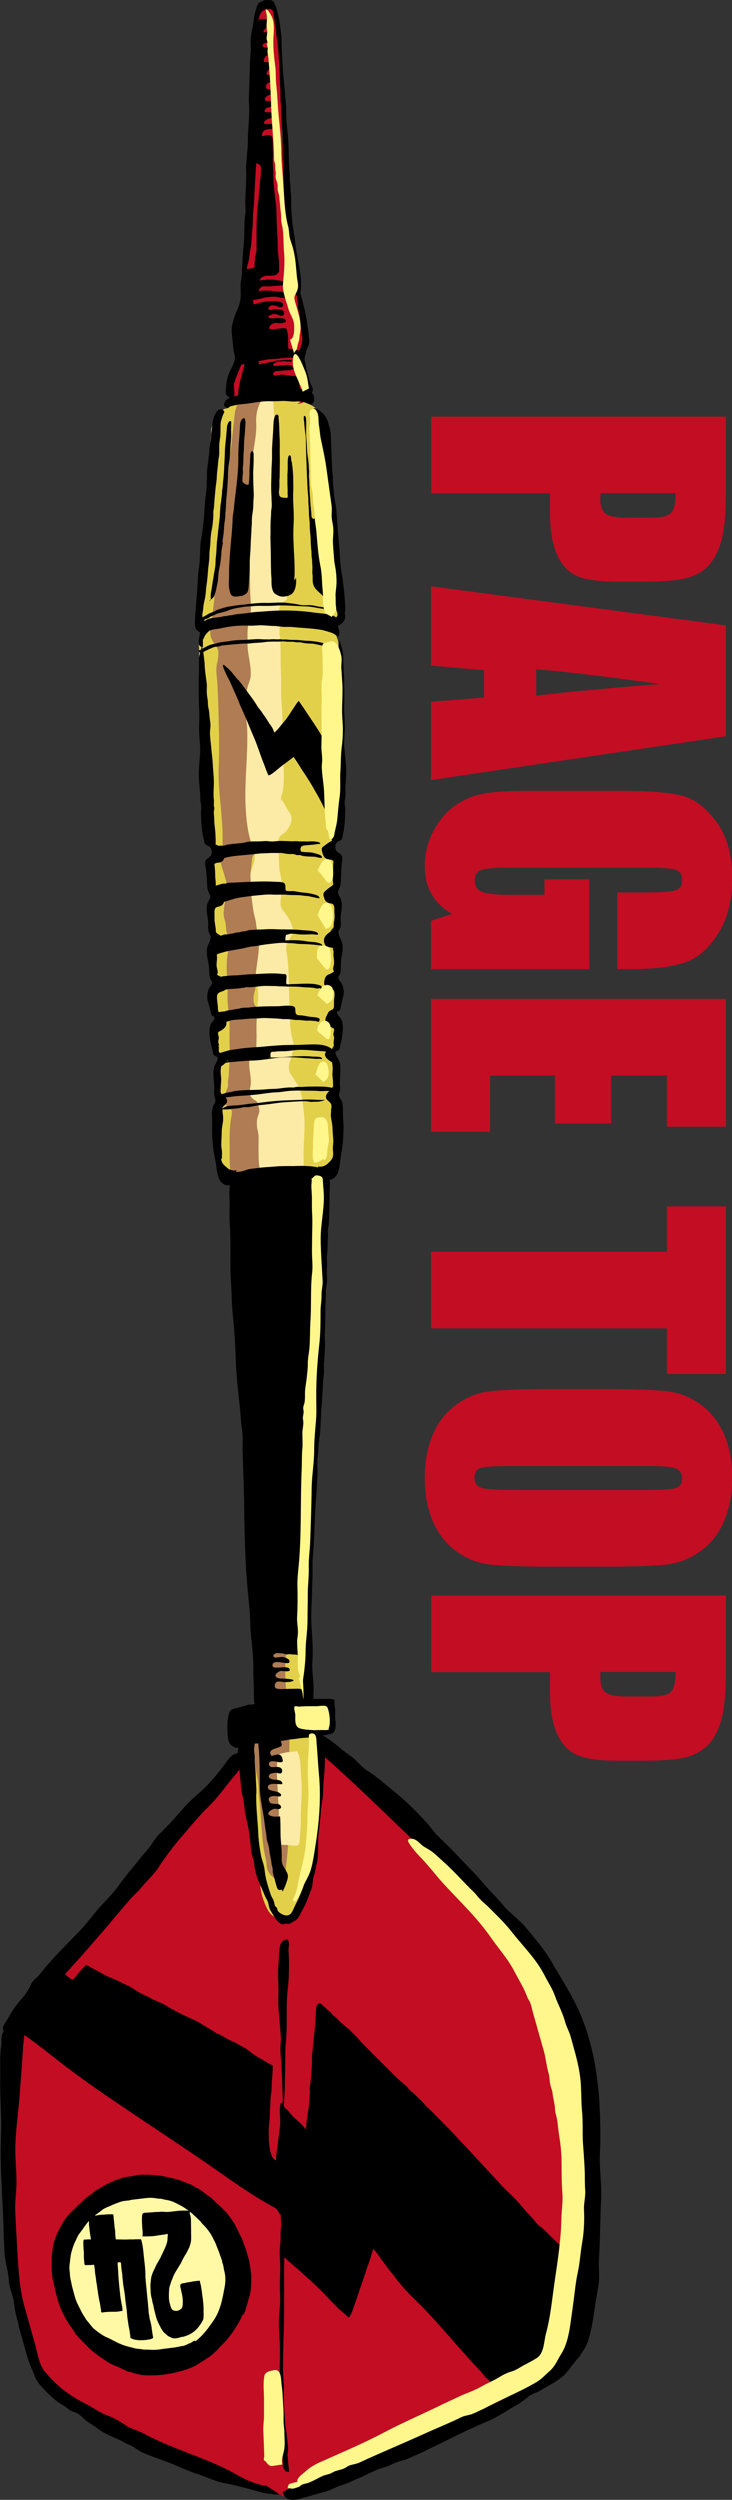 <?xml version="1.0" encoding="UTF-8"?>
<svg id="_レイヤー_2" data-name="レイヤー_2" xmlns="http://www.w3.org/2000/svg" viewBox="0 0 52.82 180.36">
  <rect x="0" y="0" width="52.82" height="180.36" fill="#333333" stroke="none"/>
  <defs>
    <style>
      .cls-1 {
        fill: #e2d04b;
      }

      .cls-2 {
        fill: #fff78c;
      }

      .cls-3 {
        fill: #fceba6;
      }

      .cls-4 {
        fill: #c30d23;
      }

      .cls-5 {
        fill: #af7c53;
      }

      .cls-6 {
        fill: #fff8a5;
      }
    </style>
  </defs>
  <g id="_レイヤー_1-2" data-name="レイヤー_1">
    <g>
      <g id="_小物">
        <g>
          <path class="cls-4" d="M23.16,125.96v-.07c.13-.02.54.36.63.44.18.15.33.29.51.43.22.16.46.27.67.42.19.14.33.33.51.49.15.13.31.26.45.41.27.31.54.6.82.89.32.34.73.56,1.06.9.43.41.87.83,1.28,1.26.29.3.57.6.88.88.43.4.86.82,1.27,1.25.75.82,1.49,1.65,2.3,2.41.69.65,1.29,1.37,1.97,2.04.5.5,1.06,1.03,1.45,1.64.42.66.86,1.33,1.36,1.93.14.17.29.32.41.52.1.18.17.36.32.51.15.17.23.33.34.51s.27.32.37.52c.36.66.92,1.16,1.12,1.91.11.38.22.72.37,1.07.19.45.27.94.34,1.41.37,2.19.98,4.36,1.14,6.58.09,1.19.05,2.4-.04,3.58-.05.7-.07,1.4-.1,2.09-.01.37.02.74-.02,1.11-.05.47-.15.92-.16,1.4-.02.72-.21,1.44-.22,2.16s-.16,1.36-.22,2.06c-.08.82-.21,1.64-.33,2.45-.05.37-.14.85-.35,1.16-.28.4-.77.61-1.16.91-.18.13-.32.32-.49.45-.15.12-.34.21-.49.32-.47.32-.92.61-1.41.9-1.32.74-2.63,1.47-4.01,2.1-.62.28-1.25.58-1.9.76l-.98.28c-.18.05-.32.14-.5.21-.21.09-.46.12-.68.2-.73.29-1.42.63-2.17.84-.62.17-1.2.39-1.76.7-.52.3-1.06.56-1.59.84-.22.11-.43.23-.64.35-.26.15-.54.27-.8.42-.15.09-.34.13-.48.21-.16.1-.38.16-.58.2-.14.04-.29,0-.43.04-.09.02-.18.07-.27.08-.13,0-.36.02-.5-.04-.28-.12-.56-.3-.86-.39-.52-.16-1.03-.37-1.56-.5-.31-.08-.61-.17-.91-.28-.34-.13-.7-.16-1.03-.29-.26-.11-.52-.18-.78-.28-.15-.06-.29-.12-.45-.16-.19-.06-.33-.17-.51-.25-.35-.14-.72-.2-1.05-.36-.17-.08-.35-.07-.53-.14-.14-.06-.22-.09-.39-.13-.23-.05-.41-.23-.63-.3-.12-.04-.2-.07-.3-.12-.11-.06-.19-.16-.3-.22-.09-.05-.21-.07-.29-.12-.11-.05-.21-.12-.32-.18-.25-.14-.52-.25-.78-.37-.3-.15-.61-.31-.9-.5-.18-.12-.35-.18-.54-.26s-.35-.22-.55-.31c-.17-.08-.3-.19-.47-.27-.18-.09-.37-.18-.55-.28-.26-.15-.45-.38-.72-.52-.33-.18-.67-.41-.94-.66-.54-.48-1.19-.8-1.69-1.34-.24-.26-.43-.51-.6-.8-.1-.16-.15-.28-.2-.46l-.09-.31c-.03-.11-.11-.17-.14-.26s0-.24-.03-.34l-.1-.36c-.08-.28-.07-.53-.15-.81-.15-.54-.22-1.06-.38-1.6-.04-.13-.09-.25-.11-.39-.01-.11.01-.21-.02-.33-.06-.22-.06-.43-.11-.64-.12-.51-.21-.99-.28-1.51-.02-.13-.07-.25-.1-.37-.03-.15-.01-.3-.04-.45-.07-.28-.11-.53-.14-.82-.07-.67-.15-1.34-.18-2.02-.05-.97-.15-1.93-.14-2.9.01-.91.1-1.85.04-2.75-.05-.73-.02-1.47-.06-2.2-.02-.38-.06-.75-.04-1.13,0-.24-.03-.47.01-.7.04-.27-.01-.53,0-.79.05-.69,0-1.37.11-2.07.03-.19.05-.44.15-.61.14-.24.31-.45.44-.7.14-.29.36-.52.52-.8.17-.31.29-.65.48-.97s.34-.6.53-.91c.11-.17.2-.35.33-.5.17-.2.38-.37.53-.58.33-.42.72-.8,1.06-1.22.44-.55.83-1.14,1.31-1.67.43-.5.91-.97,1.36-1.44s.9-1.01,1.37-1.5c.43-.45.9-.87,1.28-1.37.18-.24.35-.49.54-.72.26-.31.55-.58.81-.89.45-.54.95-1.01,1.37-1.57.26-.36.51-.73.78-1.09s.6-.71.89-1.07c.88-1.09,1.82-2.13,2.74-3.19.11-.12.68-.68.85-.54.08.06.04.28.05.36.02.22.07.42.05.65s.03.47,0,.69c-.03.27-.06.54-.1.81-.04.37-.06.78-.04,1.15.02.42-.01.84.02,1.26.03.27.05.56.06.84s.13.53.17.82c.09.7.31,1.38.51,2.06.07.25.11.55.22.79.07.14.13.25.18.39.05.13.13.23.19.37.04.12.07.26.11.38.04.13.09.19.15.31.08.15.15.32.23.48.1.2.29.53.53.62.28.12.58.16.81-.08.16-.17.22-.36.32-.57.05-.11.12-.22.17-.34.06-.14.06-.26.12-.4.04-.12.12-.21.15-.33.03-.11.05-.24.07-.36.04-.21.1-.44.11-.64,0-.23.07-.45.12-.67.06-.3.07-.61.13-.9.04-.21.05-.4.08-.6.01-.11.06-.19.08-.29.04-.15.03-.3.04-.45,0-.71.16-1.41.2-2.11.01-.32.03-.62.04-.95s-.03-.6,0-.91c.02-.26-.02-.5-.01-.75,0-.22.07-.42.08-.65.03-.34.08-.67.12-1,.02-.15,0-.29.01-.43.01-.07,0-.13.02-.2.04-.11.1-.13.17-.24-.17-.04-.2.22-.22.32"/>
          <path class="cls-6" d="M15.15,159.84c.66.75,1.12,1.72,1.25,2.71.08.62.18,1.25.23,1.88.05.5.16.98.04,1.46-.06.23-.06.48-.14.69-.06.17-.15.31-.19.49-.07.29-.28.6-.44.86-.18.28-.39.56-.66.77-.19.15-.37.3-.56.43s-.43.2-.64.31c-.38.21-.67.41-1.09.52-.27.08-.57.2-.84.22-.58.04-1.14-.01-1.71-.06-.36-.03-.72-.02-1.07-.14-.38-.14-.76-.24-1.12-.41-.86-.39-1.52-1.02-2.14-1.76-.14-.18-.28-.36-.39-.55-.08-.12-.13-.25-.21-.38-.07-.11-.17-.21-.23-.33-.05-.1-.05-.21-.1-.32-.07-.13-.11-.22-.16-.36-.03-.12-.11-.19-.16-.3s-.07-.25-.1-.37c-.12-.41-.33-.88-.37-1.32-.04-.38-.05-.79.03-1.18.08-.45.27-.93.49-1.33.13-.24.26-.53.41-.75.2-.28.38-.62.62-.86.31-.33.66-.61.95-.96.17-.2.42-.46.66-.59.38-.2.8-.32,1.22-.44.21-.06.43-.15.66-.17.27-.03.57,0,.84,0,.64,0,1.33.03,1.97.09.19.02.4.03.58.12.25.12.49.33.72.47.3.18.54.41.83.59.23.14.43.31.63.48.19.14.38.29.54.45.41.42.44,1.03.49,1.58"/>
          <path class="cls-1" d="M22.91,125.02c-.05.29-.06.57-.04.86s.02.64,0,.95c-.01.28.07.56.09.84.02.33.02.68,0,1.02-.03.37-.07.84,0,1.21.11.52.09,1.06,0,1.61-.12.7-.1,1.43-.18,2.15s-.23,1.49-.47,2.18c-.12.36-.27.7-.45,1.03-.15.27-.23.58-.37.85-.12.22-.31.46-.5.61-.05.04-.16.16-.21.18-.13.05-.25.02-.39,0-.22-.04-.41-.13-.61-.23-.23-.12-.4-.35-.52-.6-.14-.28-.25-.56-.34-.88-.14-.48-.15-.95-.19-1.45-.03-.37-.03-.75-.14-1.1-.12-.42-.11-.86-.15-1.31-.08-.88-.14-1.78-.21-2.66-.06-.78-.04-1.58-.17-2.35-.17-.93-.37-1.94-.2-2.89.05-.26.02-.55.17-.75.16-.23.34-.45.43-.73.05-.18.09-.37.13-.54.04-.21.12-.43.12-.64,0-.19.02-.35.03-.53.02-.23-.04-.46-.03-.69.03-.65.14-1.31.14-1.96,0-.23-.02-.45,0-.67,0-.09,0-.24.04-.32.08-.13.21-.13.36-.17.31-.09.52-.15.84-.08.16.03.31.02.46.03.17,0,.3.05.47.09.19.03.39,0,.58.07.32.09.5.2.52.57.02.33,0,.64.06.96.04.18.02.34.03.51.01.23.08.44.07.67-.03.35.01.67.02,1.02,0,.23-.03.46,0,.69.03.3-.04.63-.04.95,0,.18.02.35.12.51.17.22.21.43.29.69"/>
          <path class="cls-1" d="M16.11,84.8c.23.2.56.31.85.39.3.09.65.22.97.24.4.01.8-.06,1.2-.04.44.02.89.02,1.34.06.3.03.58.03.88.02.17,0,.37.03.55-.02,0-.11-.06-.2-.14-.27l1.45-.02s-.01-.04,0-.06c.29-.14.66-.4.81-.69.18-.32.19-.72.25-1.09.13-.68.07-1.37.13-2.05.01-.24.02-.47,0-.71,0-.22-.08-.42-.08-.63,0-.19-.1-.39-.14-.57-.05-.19-.17-.28-.3-.44-.08-.1-.07-.05-.05-.17.01-.11.06-.17.11-.25.1-.14.18-.23.2-.4s-.02-.34-.03-.52c0-.28-.1-.57-.11-.85,0-.11.03-.19-.02-.31-.05-.09-.09-.1-.14-.19-.08-.15,0-.36.07-.51.17-.29.38-.51.44-.83.04-.21.05-.45.04-.67,0-.11-.02-.22-.02-.34,0-.16,0-.14-.1-.26-.12-.16-.26-.35-.22-.57.02-.15.14-.29.21-.42.22-.41.21-.95.09-1.4-.05-.17-.08-.42-.16-.57-.02-.05-.06-.08-.11-.12.08-.13.14-.28.17-.4.02-.1.12-.5.05-.59h0c.05-.16.02-.44,0-.6-.03-.25-.04-.5-.06-.75-.03-.37-.49-.59-.4-.97.04-.17.2-.28.29-.4.12-.2.11-.45.12-.67,0-.12,0-.23,0-.34,0-.15-.03-.23-.05-.37-.02-.23,0-.43-.12-.64-.04-.08-.14-.16-.14-.29,0-.08.01-.17,0-.26,0-.21.16-.36.19-.56.06-.3.09-.57.09-.88,0-.14-.01-.3-.05-.44-.03-.1-.12-.23-.03-.31-.15-.19-.19-.44-.25-.68-.08-.27.09-.32.21-.54.1-.19.14-.37.15-.57,0-.41.02-.82,0-1.22-.01-.56-.05-1.12-.09-1.68-.04-.51-.11-1.02-.04-1.52.08-.65.06-1.29.11-1.93.03-.41.03-.85.06-1.26.01-.18,0-.34,0-.51,0-.24.09-.46.07-.7,0-.41.03-.81.06-1.23.02-.4-.04-.79-.02-1.19,0-.59.07-1.24.03-1.84-.02-.28,0-.56-.02-.85-.02-.14-.08-.29-.12-.42l-.04-.14c-.04-.09-.09-.11-.14-.19-.02-.05-.01-.11-.04-.15-.03-.06-.11-.05-.12-.11-.02-.08.1-.21.14-.27.08-.09.16-.13.25-.24.06-.09.1-.19.15-.27.11-.2.09-.41.08-.61-.03-.4-.06-.81-.11-1.21-.03-.21-.08-.43-.11-.64-.02-.18,0-.37-.02-.55-.03-.49-.18-.99-.19-1.48,0-.91-.23-1.83-.28-2.72-.05-.84-.22-1.65-.23-2.5-.02-.58-.1-1.19-.15-1.76-.02-.22-.07-.46-.1-.69-.02-.1,0-.14,0-.24,0-.1-.05-.19-.07-.29-.02-.3-.03-.61-.04-.9,0-.16-.03-.36-.05-.51-.01-.12-.07-.21-.08-.33,0-.13.03-.16-.04-.28-.29-.56-.97-.81-1.55-.92-1.05-.21-2.15-.49-3.2-.2l-.36.1c-.17.05-.31.16-.48.22-.25.09-.52.15-.78.22-.14.04-.21.11-.33.18-.06.03-.15.03-.21.06-.07.03-.09.07-.14.1-.2.12-.36.25-.49.44-.09.13-.08.22-.13.37-.05.17-.15.33-.18.52-.03.13,0,.27,0,.4-.02.2-.06.39-.05.6.02.35-.08.65-.06.99.03.74-.04,1.49-.09,2.22-.02.36,0,.73-.06,1.09-.06.4-.06.79-.11,1.18-.08.55-.05,1.11-.15,1.65-.07.38-.06.77-.11,1.14-.07.47-.03.93-.09,1.4-.03.29,0,.57-.06.85-.05.25-.06.52-.09.77-.05.43-.18.85-.2,1.28-.01.18,0,.2.1.36.08.12.1.28.14.43.04.13.07.24.06.37,0,0,.01.15.01.15-.02.09-.06.11-.08.19-.01.03,0,.1,0,.13-.01.07-.06.13-.06.18-.02.14.01.3.01.44.01.48.02.99.05,1.48.1,1.54.06,3.09.19,4.64.06.61.13,1.2.16,1.82.03.46.06.92.1,1.38.07.84.09,1.69.21,2.53.05.32.03.65.06.97.02.25.07.51.08.77.01.18,0,.35.06.53.04.13.06.28.11.4.1.24.22.38.19.66-.03.3-.4.43-.51.67-.06.13,0,.26.02.4.03.25.07.49.08.74.03.28.19.55.23.84.03.29-.1.61-.16.89-.07.37-.08.7-.06,1.08.01.34.1.64.2.96.17.61-.18,1.23-.02,1.85.04.13,0,.18,0,.3s.08.28.11.39c.09.31.15.68.1.99-.03.2-.08.41-.11.62-.02.15,0,.26.01.42,0,.15.04.29.05.42,0,.11-.01.18.03.31l.1.36c.04.15.11.29.07.45-.03.13-.09.26-.11.42-.04.23-.14.43-.13.67,0,.18-.02.4,0,.58.01.05.04.1.05.16.02.1-.02.14-.02.22,0,.1.07.26.1.36.04.13.15.21.18.33.04.26-.16.64-.19.9-.04.37.02.72.03,1.08,0,.14,0,.28,0,.41-.03.28-.02.53-.03.81-.02.39-.05.77-.06,1.16,0,.28.03.55.04.84.02.48.02.96.04,1.44.03.51.08.99.22,1.48.04.14.05.25.17.35l.07-.02Z"/>
          <path class="cls-5" d="M20.55,84.84l.17.24c-.04-1.04-.05-2.22-.27-3.25-.13-.62-.28-1.37-.55-1.95s-1.34-.45-1.56-1.11c-.09-.28-.06-.5-.09-.79-.01-.12-.11-.2-.02-.3.14-.16.26.02.38,0,.2-.03.39-.18.56-.3.18-.12.32-.38.42-.58.48-1.01-.31-2.09-.38-3.11-.01-.19,0-.48-.12-.64-.08-.11-.19-.12-.32-.19-.31-.14-.49-.42-.48-.79,0-.31.11-.6.17-.9.05-.27,0-.58.07-.84.11-.38.5-.16.75-.39.18-.17.11-.68.07-.89-.08-.38-.2-.72-.2-1.12,0-.47.1-.95.14-1.41.06-.67.03-1.46-.13-2.11-.09-.36-.11-.64-.46-.75-.22-.07-.47-.04-.57-.23-.13-.23-.01-.64,0-.88.02-.16.03-.68.13-.82.17-.19.58-.11.79-.33.23-.24.12-.43.04-.72-.06-.21-.1-.64-.23-.81-.19-.22-.35-.02-.45-.31-.16-.43,0-.96,0-1.39,0-.35-.09-.67-.04-1.01.05-.4.04-.79.04-1.19,0-.65.02-1.29-.02-1.95-.02-.35-.02-.71-.03-1.06,0-.6-.04-1.18-.07-1.79-.04-1.19-.1-2.39-.07-3.58.02-.71-.11-1.45.08-2.12.12-.45.86-1.01.65-1.47-.11-.24-.42-.38-.59-.52-.26-.22-.22-.47-.2-.81.04-.6.18-1.22.27-1.82.12-.84.26-1.72.34-2.56.07-.79.07-1.58.21-2.35.06-.36,0-.7-.03-1.05-.04-.49.01-.99.05-1.48.07-.73.15-1.46.23-2.18.04-.35,0-.71.03-1.06.01-.15.04-.32.03-.48-.01-.11-.08-.24-.09-.34,0-.26.1-.32-.21-.48-.2-.12-.57-.2-.8-.2-.21,0-.54.11-.74.2-.37.15-.5.78-.53,1.17-.21,1.92-.43,3.83-.63,5.74-.11,1.06-.2,2.11-.33,3.17-.16,1.19-.39,2.39-.45,3.59-.04.81-.16,1.62-.25,2.43-.04.37-.15.59-.05.95s.29.53.46.83c.18.32.05.84-.02,1.18-.1.48.02.96.04,1.44.04.85.07,1.7.09,2.55.03,1.14.05,2.29,0,3.44-.04,1.03.07,2.03.17,3.05.09.96.14,1.9.1,2.87-.02.31-.14.66-.11.95.03.26.15.55.22.8.11.4.25.76.21,1.19s-.17.85-.2,1.29c-.01.17-.05.34-.03.51.02.23.13.45.15.68.02.21.02.39.07.6.07.23.17.46.18.7s-.05.51-.1.76c-.11.59-.1,1.23-.04,1.83.05.52,0,1.03.02,1.53.01.44.08.88.12,1.32.05.69,0,1.41.03,2.1.02.63-.02,1.21-.05,1.86,0,.23-.07.47-.07.7,0,.14.02.24-.03.38-.09.26-.18.39-.19.69s-.03.52.24.71.31.22.24.6c-.14.72-.15,1.39-.14,2.13.02.68-.05,1.42.1,2.09.09.4.37.37.73.52.28.11.53.27.82.34.5.12.58.18.75.71"/>
          <path class="cls-5" d="M20.58,118.4c.19.72-.02,1.38,0,2.11.02,1.83.35,3.66.3,5.5-.03,1.13.02,2.26-.04,3.39-.03.53-.09,1.07-.12,1.59-.01.4.06.78.08,1.17.03.99-.1,1.98-.21,2.94-.05.36-.11.55-.55.48-.3-.05-.53-.27-.67-.53-.11-.21-.12-.38-.14-.61-.03-.34-.14-.65-.19-.98-.15-1.03-.19-2.08-.27-3.1-.04-.44-.11-.85-.11-1.29,0-.51-.15-.99-.21-1.49-.09-.74-.19-1.47-.19-2.23,0-1.02.03-2.09.12-3.1.05-.5.13-.97.15-1.47,0-.45-.03-.92.02-1.36.06-.55.12-1.18.54-1.61.13-.14.31-.21.45-.35.13-.11.19-.16.34-.25.1-.06.59-.59.69-.29"/>
          <path class="cls-3" d="M22.04,85.29c-.21-.48-.11-1.19-.13-1.7-.04-1.07.14-2.14.03-3.21-.07-.6-.12-1.22-.31-1.79-.09-.25-.24-.45-.38-.68s-.33-.43-.39-.7c-.07-.31.05-.59.14-.88.13-.45.26-.85.12-1.3-.25-.85-.2-1.83-.24-2.72-.05-1.23,0-2.5-.22-3.72-.08-.48.2-.73.4-1.13.26-.51-.25-1.3-.57-1.68s-.27-.66-.2-1.15.06-1.03-.05-1.5c-.14-.57-.11-1.15-.13-1.75,0-.24-.08-.68.02-.91.11-.25.41-.32.56-.55.35-.52.51-.89.12-1.43-.15-.21-.24-.4-.36-.62-.04-.07-.14-.12-.17-.2-.04-.13.09-.4.11-.52.12-.58.09-1.19.08-1.79,0-.98-.07-1.97-.08-2.96-.02-.62-.03-1.22-.08-1.83s0-1.26-.03-1.88c-.05-.88-.01-1.77-.06-2.64,0-.1-.02-.14-.04-.24-.03-.18,0-.31,0-.5-.02-.23-.2-.45-.19-.7,0-.09.1-.19.12-.27.04-.18,0-.35.06-.53.08-.26.27-.42.52-.53-.01-.12.03-.24.02-.35-.01-.23-.12-.41-.14-.65-.1-.68-.15-1.37-.22-2.06-.14-1.32-.11-2.65-.24-3.97-.04-.45.04-.89-.01-1.34-.04-.31-.11-.64-.12-.95-.02-.61,0-1.24-.03-1.86-.03-.47-.03-.95-.07-1.42-.03-.4-.13-.78-.13-1.18,0-.19-.02-.61-.14-.77-.23-.28-.78.17-.88.4-.21.47-.27.93-.24,1.44.03.7-.14,1.5-.24,2.2-.36,2.25-.2,4.53-.23,6.8-.01.99.01,1.97.03,2.96,0,.58.1,1.19.03,1.76-.03.32-.12.61-.18.91-.07.37-.03.79-.04,1.16-.02.83.28,1.59.23,2.42-.02.27-.15.5-.22.77-.08.31-.13.67-.17.99-.08.71.13,1.49.14,2.2.05,1.92-.23,3.84-.1,5.75.05.72.12,1.37.31,2.07.14.49.41,1.06.31,1.53-.06.3-.2.58-.26.86s0,.59,0,.87c.01.44.04.87.1,1.32.06.36.08.68.19,1.04.11.39.1.77.2,1.16.23.95-.03,1.86-.12,2.82-.04.47.13.89.15,1.35.03.39-.01.7-.04,1.09-.04.61-.09,1.24-.07,1.86.02.5-.04,1,0,1.5-.39.18-.52.31-.53.78,0,.53.17,1.02.11,1.54-.05.35-.17.6.06.9.1.15.26.18.37.29s.15.39.18.54c.05.27-.05.37-.12.62-.04.16-.05.36-.04.53,0,.28.11.54.12.83,0,.46-.01.92,0,1.38.01.38,0,1.16.36,1.43.25.17.86.02,1.14,0,.23-.01.98.06,1.18-.08-.01-.16-.05-.32-.11-.47"/>
          <path class="cls-3" d="M20,133.05c.23.05.46.06.71.06.14,0,.68.1.8.01.14-.09.12-.61.14-.79.06-.5.05-1.05.06-1.56.03-.87.11-1.69.02-2.55-.06-.59.02-1.34-.3-1.88-.35.06-.64.05-1,.14-.19.05-.32.05-.41.22-.05.1-.01.24-.02.34,0,.29-.03.59-.02.89.04,1.27.17,2.52.15,3.79,0,.46.01.9.1,1.34,0-.09.03-.15.07-.23"/>
          <path class="cls-4" d="M21.45,29.16c.18-.05.41-.07.53-.21.17-.19.11-.35.11-.58,0-.21-.07-.41-.13-.62-.07-.23-.04-.44-.1-.66-.12-.44-.27-.88-.37-1.32-.09-.35.4-.53.46-.9.03-.18.04-.4.02-.58,0-.09-.07-.17-.07-.26,0-.14.01-.22-.03-.36-.06-.22-.04-.41-.09-.63-.03-.12,0-.21,0-.32s-.07-.23-.09-.34c-.02-.09-.08-.22-.09-.31s.03-.15.01-.24c0-.22-.15-.43-.18-.64-.02-.16.02-.32.05-.48.01-.1,0-.16,0-.26,0-.06.02-.1.02-.17s-.06-.13-.05-.19c0-.09.03-.15.01-.24,0-.1-.09-.2-.09-.31,0-.08.04-.12.04-.21,0-.05-.04-.1-.04-.15-.01-.09.02-.12.01-.18-.02-.41-.26-.8-.26-1.22,0-.23-.09-.45-.11-.69-.03-.31-.13-.63-.17-.95-.02-.23-.02-.46-.04-.69-.02-.24-.1-.5-.1-.74s.04-.55,0-.81c-.02-.16-.05-.29-.06-.45s-.03-.31-.04-.47c-.02-.26-.08-.52-.09-.79-.01-.23,0-.46,0-.68-.02-.51-.15-1.03-.16-1.54,0-.23-.01-.45-.03-.68-.01-.05-.05-.1-.04-.15,0-.06.03-.06.04-.11,0-.13,0-.26,0-.39.02-.38,0-.8-.01-1.19-.01-.23-.05-.44-.04-.66s0-.46,0-.69c-.03-.91-.08-1.83-.12-2.74,0-.22-.03-.43-.03-.65s.02-.47-.03-.69c-.06-.2-.01-.34-.07-.55l-.17-.61c-.06-.2-.05-.45-.29-.51-.19-.05-.42.02-.54.19-.3.42-.45,1.06-.48,1.56-.02.34-.07.66-.08,1-.02.38-.09.73-.11,1.11s-.07.72-.1,1.08c-.03.47-.01.99.03,1.46.06.81,0,1.63.09,2.45s.01,1.6-.07,2.4c-.08.75-.19,1.48-.23,2.22-.04.64-.17,1.32-.26,1.95-.04.27-.1.55-.12.82-.02.15,0,.29,0,.43s-.06.29-.06.44c-.02.77.05,1.55.03,2.33s-.18,1.5-.17,2.25c0,.51-.09,1.03-.2,1.54s-.13.96-.17,1.45c-.02.39.05.83-.03,1.2-.04.22-.19.42-.29.61s-.15.39-.17.6-.06.38-.04.58c0,.1-.02.19,0,.29.01.05.04.1.04.15.01.09-.02.12-.01.18.02.25.22.24.44.19.25-.06.5-.07.75-.14.2-.06.42-.03.63-.09.25-.07.49-.08.74-.1.64-.05,1.29-.03,1.92-.07.2-.02.38,0,.57.04.13.03.32.17.45.15"/>
          <g>
            <path d="M1.31,167.7l.66,2.34c.13.47.36.9.52,1.36.12.36.42.71.69.99.25.26.55.55.84.79.21.18.44.28.66.44.15.1.27.23.43.31.18.09.38.11.56.24.28.2.47.46.78.64.3.18.56.39.85.58.52.35,1.13.51,1.66.82.21.12.43.19.63.31.22.13.42.3.66.41.78.35,1.62.59,2.4.93.58.25,1.15.5,1.75.69.59.19,1.15.49,1.78.6.77.14,1.53.35,2.26.55.27.08.52.15.8.2.14.02.28.01.42.04.11.02.37.07.48,0l-1.01-.67s.08.06.11.09c-.86-.13-1.55-.47-2.31-.9-1.09-.61-2.31-1.08-3.46-1.52-1.06-.41-2.13-.84-3.15-1.39-.41-.22-.83-.29-1.2-.54-.4-.27-.88-.56-1.32-.72-.59-.21-1.07-.58-1.64-.87-.57-.29-1.13-.64-1.62-1.02s-.94-.85-1.32-1.31c-.41-.51-.52-1.38-.71-2.03l-.74-2.63c-.33-1.16-.41-2.36-.49-3.55-.06-1.1-.13-2.17-.18-3.29-.03-.57.04-1.19.08-1.76.04-.78-.05-1.59-.07-2.37-.04-1.32.17-2.65.28-3.96.09-1.18.19-2.37.26-3.54.02-.36.06-.75.11-1.14.95.67,1.85,1.4,2.78,2.12,1.64,1.26,3.37,2.43,5.09,3.58,1.72,1.17,3.46,2.3,5.17,3.48,1.64,1.13,3.23,2.32,4.99,3.26.17.09.29.26.37.46.03.01.07.02.09.04v.03c.02.31.06.68.02.98-.05.39,0,.76-.05,1.15-.08.6,0,1.21,0,1.82-.02.63-.04,1.28-.01,1.91.03.54-.06,1.1-.08,1.63-.02.52.02,1.07.05,1.59.06.96-.03,1.92.02,2.87.05.99.1,1.99.13,2.98.02.75-.03,1.49.03,2.21.02.23.04.48.05.71,0,.14-.02.21.02.36s.15.21.19.33c.08-.02.17-.02.24.03l-.12-1.27c.11-.44-.01-.93-.05-1.39-.02-.3-.1-.56-.11-.86-.02-.5-.08-.99-.1-1.5-.02-.44.02-.89,0-1.33-.03-.46-.07-.91-.06-1.36,0-1.33.08-2.66.08-3.99,0-.87,0-1.74,0-2.61,0-.41,0-.82.02-1.23,0,.03.01.05.03.07.33.31.67.59,1.01.89.72.65,1.47,1.3,2.11,2.01.15.16.3.31.45.46.14.14.26.29.42.41.12.1.24.21.36.31.08.07.18.18.28.23.21-.27.31-.67.42-.97.22-.6.4-1.2.62-1.81.13-.35.22-.71.35-1.04.07-.18.13-.35.18-.53.03-.14.1-.28.13-.42.02-.06,0-.13.06-.16.26.24.42.55.65.83.19.25.36.52.57.76.25.29.46.61.71.9.54.68,1.2,1.25,1.8,1.88.63.66,1.24,1.35,1.84,2.04.52.6,1.06,1.19,1.59,1.79.26.28.54.55.78.85.07.1.16.2.26.29.09.08.19.15.27.25.1.14.23.25.33.36.11.13.18.13.36.1.34-.04.68-.19.99-.34.36-.16.65-.45.99-.66.33-.22.6-.54.93-.76.09-.06.04-.06.17-.05.19.04.33.11.51.21.04.03.09.06.15.09-.03.04-.06.09-.09.12-.25.26-.6.4-.9.63-.62.46-1.36.84-2.03,1.25-1.78,1.06-3.86,1.58-5.73,2.43-1.7.77-3.43,1.47-5.14,2.23-.93.41-1.89.78-2.82,1.2-.31.14-.61.34-.97.35-.17,0-.31-.05-.48.02l-1.28.77c.16.6.7.62,1.22.48l1.94-.55c.4-.11.73-.34,1.12-.45s.78-.32,1.17-.48c.61-.24,1.16-.6,1.8-.77.31-.09.55-.2.82-.33.28-.14.61-.17.89-.29.46-.2.93-.4,1.37-.62.44-.22.9-.43,1.34-.65,1.02-.51,2.06-1.02,3.11-1.46.71-.29,1.38-.76,2.06-1.15.31-.18.63-.41.9-.63.27-.22.58-.28.87-.45.54-.32,1.06-.58,1.56-.98.27-.21.47-.5.67-.77.09-.13.23-.29.33-.41.16-.18.23-.23.34-.43.15-.26.31-.44.43-.72.12-.29.19-.59.27-.9.19-.74.27-1.57.4-2.34.07-.44.17-.88.21-1.31.04-.51-.03-1.02,0-1.53.09-1.47.08-2.95.16-4.43.05-1.11-.15-2.19-.09-3.29.05-.93.03-1.89,0-2.82-.09-2.68-.52-5.4-1.68-7.81-.51-1.06-1.17-2.06-1.75-3.08-.54-.95-1.24-1.76-1.94-2.6-.47-.57-1.11-.99-1.59-1.56-.48-.57-1.01-1.08-1.49-1.65-.65-.76-1.38-1.47-2.06-2.2-.38-.4-.79-.78-1.19-1.17-.31-.31-.54-.68-.84-1-.73-.8-1.49-1.56-2.35-2.24-.64-.51-1.22-1.06-1.91-1.48-.41-.25-.7-.68-1.08-.96-.3-.23-.62-.45-.91-.7-.4-.34-.8-.63-1.23-.89.13,0,.25,0,.37-.04.18-.05.39-.06.48-.23.15-.28.1-.66.07-.96-.02-.17,0-.33,0-.5,0-.19-.05-.38-.06-.57,0-.18.08-.21-.11-.29-.12-.05-.23-.04-.36-.03-.35,0-.69,0-1.04,0-.02-.29.02-.59.01-.89-.02-.6-.13-1.19-.09-1.78.06-.85,0-1.68-.06-2.53-.05-.78,0-1.49.03-2.28.01-.43.02-.84.04-1.27.02-.48-.02-.97.02-1.46.14-1.43.11-2.88.24-4.29.05-.56.06-1.14.1-1.71.02-.31-.03-.61-.01-.9.02-.38.07-.76.08-1.15.01-.37.11-.71.13-1.08.02-.35.03-.69.05-1.04.03-.7.11-1.4.13-2.11,0-.26.03-.53.07-.79.04-.32,0-.63.02-.95.04-.57.09-1.16.06-1.73-.02-.45.03-.9.03-1.35,0-.57.01-1.14.04-1.7.01-.22-.02-.43.02-.65.04-.25.08-.49.07-.75-.01-.27-.03-.5,0-.77.02-.29-.04-.57,0-.85.05-.41.03-.81.06-1.22.02-.19-.01-.38,0-.57.01-.15.06-.31.07-.46.05-.96.04-1.91.07-2.87,0-.1,0-.21-.01-.31.11,0,.23-.04.34-.15.11-.09.19-.21.25-.34.11-.28.15-.66.18-.95.06-.46.16-.91.19-1.38.03-.42.05-.85.03-1.26-.02-.29-.04-.56-.03-.84,0-.23,0-.46-.06-.67s-.25-.33-.22-.56c0-.12.07-.25.07-.38.01-.18-.02-.35-.01-.53,0-.34.04-.66.03-.99,0-.21-.02-.42-.13-.61-.06-.11-.27-.41-.21-.55.03-.07.2-.1.25-.17.07-.09.05-.21.08-.31.09-.33.16-.67.18-1.01.03-.31.02-.6-.12-.89-.06-.14-.31-.31-.3-.47,0-.13.11-.06.19-.14.06-.06.07-.16.08-.24.07-.24.1-.5.17-.72.1-.32.06-.63-.07-.95-.07-.17-.28-.32-.26-.48,0-.09.1-.19.12-.27.04-.09.05-.2.05-.3.02-.3-.01-.57.05-.86.07-.31.1-.6.08-.91-.02-.25-.2-.49-.27-.75-.07-.24,0-.26.09-.47.09-.21.04-.52.04-.74.02-.49.21-1-.04-1.47-.09-.17-.21-.29-.12-.51.07-.17.14-.27.16-.47.04-.45.03-.9.07-1.35.02-.2.11-.53-.01-.71-.14-.19-.36-.21-.43-.46-.04-.15,0-.36.11-.49.11-.1.26-.1.35-.23.03-.06.05-.23.07-.3.14-.58.16-1.2.17-1.8,0-.2-.05-.38-.04-.57,0-.11.03-.22.05-.34.02-.21,0-.45,0-.67.03-.46.07-.92.06-1.39-.02-.5-.09-1-.13-1.5-.04-.49.02-.96.03-1.44.01-.58-.06-1.14-.04-1.71.02-.48,0-.99,0-1.48-.01-.6-.07-1.2-.07-1.8,0-.25-.01-.45-.08-.69l-.24-.84c.08.18.02.4.01.59,0,.09-.01.18-.03.28-.02-.02-.03-.03-.06-.06-.13-.09-.3-.17-.45-.22-.32-.11-.65-.22-.99-.28-.26-.04-.54-.08-.81-.08-.24-.01-.48-.05-.73-.06-.23,0-.48,0-.7-.03-.11-.01-.22,0-.31,0-.12-.02-.2-.03-.33-.01-.13,0-.27-.02-.4-.01-.1,0-.2.02-.31.01-.21,0-.41,0-.61-.02-.4,0-.78.04-1.17.06-.22,0-.42.01-.63.03s-.42.07-.63.09c-.23.02-.45.05-.67.12-.19.05-.41.08-.6.17-.15.07-.28.15-.43.22-.01-.04-.01-.08-.01-.12.01,0,.02.01.05.03v-.56s.06-.07.08-.13c.03-.08.03-.11.08-.18.08-.09.14-.19.23-.26.19-.2.6-.18.86-.24.7-.17,1.43-.23,2.15-.2.28.01.56-.03.84-.03.29.01.59.05.88.05.28,0,.55.08.83.07.23-.01.49,0,.73.03.55.05,1.11.07,1.66.15.32.04.63.14.94.24.19.06.32.19.49.3.05-.12.08-.2.08-.33,0-.16-.08-.3-.11-.46.16-.09.32-.19.43-.34.07-.1.1-.3.1-.42,0-.06-.04-.13-.03-.2,0-.07.02-.14.03-.2,0-.14,0-.29-.01-.42-.02-.36-.04-.72-.09-1.08-.05-.35-.07-.7-.14-1.04-.08-.42-.12-.87-.14-1.31-.05-.9-.16-1.78-.21-2.68-.03-.36-.04-.7-.1-1.05-.06-.31-.11-.6-.13-.92-.03-.3-.07-.6-.07-.91,0-.31-.05-.62-.06-.93-.04-.79-.06-1.57-.09-2.35-.02-.29-.13-.6-.21-.87-.06-.22-.21-.48-.38-.63-.15-.13-.62-.58-.74-.21-.06.2.11.4.27.49.22.11.16.4.21.61.06.3.07.59.11.9.02.18.06.37.06.55,0,.25.02.5.03.75.03.33.06.67.07,1,.02.36.08.73.1,1.09.02.41.12.82.15,1.23.04.38.04.78.1,1.16.06.42.09.84.12,1.27.03.39.09.77.12,1.16.06,1.19.33,2.36.35,3.55,0,.16-.01.33,0,.48.01.11.07.24.1.35.05.18.03.23-.08.37-.03-.04-.08-.08-.15-.11-.43-.18-.95-.19-1.4-.25-.62-.09-1.22-.14-1.85-.15-.63-.02-1.26.02-1.89.07-.31.02-.59.03-.9.08-.35.06-.69.08-1.04.12-.11.01-.22.06-.33.07-.1,0-.16,0-.25.03-.14.04-.24.02-.39.06-.28.08-.57.06-.85.13-.15.04-.27.08-.38.16-.02,0-.01.02-.03.04-.03-.02-.05-.05-.07-.09.03,0,.07-.02.1-.05.05-.02.1-.03.14-.04.08-.02.13-.08.2-.12.11-.06.21-.1.32-.14.06-.02.1-.07.15-.08l.2-.06c.18-.05.39-.09.57-.16.39-.17.79-.22,1.21-.29.18-.03.37-.02.55-.04.17-.02.36-.03.53-.03.36,0,.73.01,1.09-.01.76-.06,1.52.03,2.29.05.36.01.72.09,1.07.15.17.02.34.05.51.1.06.02.09.03.15.04.04,0,.11-.01.16,0h0l-.05-.11c-.13-.03-.27-.07-.41-.1-.21-.04-.43-.04-.63-.09s-.42-.09-.63-.08c-.19,0-.39.02-.58-.02-.14-.03-.29-.06-.44-.08-.19-.03-.39-.05-.58-.07-.42-.04-.84,0-1.26.01-.19,0-.37-.01-.55,0-.23.01-.45.03-.67.05-.18.02-.36.05-.55.07-.18.02-.33.03-.52.05-.15.02-.29.06-.45.07-.17.02-.33.06-.49.11-.25.07-.49.14-.7.27-.12.06-.24.09-.36.14-.08.04-.16.11-.25.15-.08.04-.15.08-.22.13l-.02-.09c-.01-.16.04-.34.06-.5.01-.21.05-.44.1-.64.09-.36.09-.72.14-1.08.07-.42.09-.87.13-1.29.04-.3.08-.6.08-.91,0-.28.06-.57.07-.85.01-.22.02-.46.05-.68.04-.25.1-.51.12-.75s.06-.5.04-.76c0-.14.04-.28.05-.42s.02-.27.03-.41c.02-.26.04-.51.07-.78.02-.29.08-.58.1-.88,0-.25.04-.5.06-.73.03-.26.04-.52.09-.78.05-.24.02-.49.03-.74,0-.24.03-.49.07-.72.02-.16.02-.34.02-.49,0-.16,0-.34.01-.5,0-.1.05-.23.08-.33.03-.09.06-.2.1-.3.06-.14.16-.18,0-.31-.11-.09-.24-.1-.36-.01-.11.07-.2.28-.27.41-.12.24-.13.6-.17.87-.04.3-.05.61-.09.91-.03.22-.09.4-.1.62,0,.24-.04.48-.07.72-.02.25-.07.51-.09.75-.04.31,0,.62-.03.93-.01.18,0,.35-.02.52-.03.16-.03.32-.06.48-.09.64-.08,1.28-.16,1.91-.05.4-.09.8-.17,1.21-.07.37-.06.75-.08,1.13-.01.37-.04.73-.1,1.1-.06.43-.06.87-.09,1.3-.05.75-.13,1.49-.17,2.24,0,.19-.02.44.04.62.03.1.15.21.23.26.03.02.06.04.1.06-.05.24-.09.49-.1.74-.01.18.08.25.21.31-.01.07-.03.13-.05.2l-.2.06.14.17s-.02.06-.02.08c-.07.24-.07.46-.06.7.01.6-.03,1.19-.02,1.79,0,.49,0,1,.03,1.49.04.57-.02,1.14,0,1.71.02.48.1.96.07,1.44-.03.5-.09,1-.1,1.5,0,.47.06.93.1,1.38.02.22,0,.46.03.67.01.11.06.21.05.34.01.19-.03.38-.02.58.02.6.06,1.22.21,1.79.02.07.04.25.08.3.09.12.25.13.35.22.12.11.16.32.14.48-.06.26-.29.28-.42.48-.13.18-.01.5.01.7.05.44.06.9.1,1.34.03.2.1.29.17.46.09.2-.03.34-.12.51-.23.48-.02.98,0,1.48.01.23-.03.53.06.74s.16.23.1.47c-.06.26-.24.5-.25.76-.01.33.03.6.1.92.07.29.05.57.08.86,0,.1.03.21.06.31.02.08.12.17.14.26.02.16-.18.31-.25.49-.12.31-.15.64-.04.95.07.23.13.48.19.72.02.08.03.18.09.24.07.05.13.05.16.1v.04s.02.04.03.06c-.04.14-.22.29-.27.41-.12.29-.13.59-.09.9.04.34.12.68.21,1.01.03.11.02.22.09.32.05.08.23.1.26.18.07.14-.13.45-.18.56-.1.19-.11.41-.11.61,0,.33.06.65.06.99,0,.18-.02.35,0,.53,0,.13.08.27.08.38.02.23-.16.36-.2.57-.05.22-.06.44-.04.68.02.29,0,.55,0,.84,0,.43.03.84.07,1.27.05.47.17.92.23,1.38.04.3.09.68.21.95.06.13.14.24.25.33.18.15.32.16.52.12-.03.34-.04.7-.02,1,.03.55-.03,1.09.01,1.64.05.67.06,1.33.06,2.01,0,.6-.01,1.21.01,1.81.03.63.07,1.25.09,1.88.01.63.1,1.26.15,1.89.06.75.11,1.52.13,2.28.04,1.5.27,2.99.38,4.48.02.34.09.66.11,1,.03.36,0,.71,0,1.06.03.63.04,1.24.06,1.85.05,1.05.06,2.09.07,3.14.02,1.05.05,2.1.1,3.15.05,1.12.16,2.22.27,3.34.06.66.04,1.33.11,1.98.09.8.18,1.59.17,2.39,0,.5.02,1,.04,1.51.01.34-.01.69.03,1.03l-.15.04c-.14,0-.26,0-.39.05l-.67.19c-.25.07-.51.07-.6.35-.17.53-.15,1.17-.1,1.72.03.29.1.54.34.7.13.09.29.12.45.14-.01.02-.02.06-.04.08-.03.08-.04.18-.04.28-.46.08-.71.47-.95.82-.37.51-.8,1.01-1.22,1.47-.54.57-1.16,1-1.67,1.59-.57.66-1.16,1.33-1.8,1.94-.22.21-.37.43-.53.69-.25.39-.58.7-.87,1.08-.52.66-1.07,1.28-1.55,1.96-.4.57-.91,1.06-1.37,1.57-.49.55-.93,1.17-1.44,1.7-.95.99-1.96,1.96-2.81,3.05-.17.21-.33.35-.52.54-.21.21-.24.43-.38.67-.2.33-.51.68-.76.97-.18.23-.36.49-.51.74l-.2.36c-.09.15-.31.44-.35.61-.02.08.03.19.03.27-.01.11-.1.23-.12.34-.05.24,0,.5-.04.75-.12.77-.06,1.56-.07,2.36-.02.91.04,1.86.06,2.78.04.95-.05,1.89-.03,2.84.02,1.66.15,3.32.2,4.98.02.66.04,1.33.08,1.99.04.65.27,1.28.3,1.92.03.59.33,1.14.39,1.73.05.55.19,1.04.34,1.57h-.04ZM15.8,75.45c0-.1-.05-.2-.05-.31,0-.09.04-.17.04-.26s-.08-.29-.06-.37.18-.13.24-.17c.27-.17.41-.36.36-.61.16-.05.32-.12.48-.14.33-.03.67-.04,1.02-.08.2-.02.4-.03.61-.03.24,0,.48-.04.73-.03.4.02.81.02,1.2.07.18.02.37-.01.56.02.18.02.35.06.55.05.17,0,.33.02.5.04.16.02.31,0,.47.01.11.01.22.02.34.03.04,0,.15.06.19.05s.08-.09.08-.13c.02-.09,0-.08-.05-.12-.19-.11-.48-.08-.69-.12-.15-.03-.31-.05-.47-.08-.13-.03-.24,0-.37-.04-.22-.06-.14-.3-.18-.48-.05-.16-.18-.17-.33-.18-.31-.04-.64.02-.95.03-.46,0-.91,0-1.37.03-.23.01-.45.03-.68.06-.21.02-.44,0-.64.06-.17.05-.36.05-.54.1-.13.04-.23.02-.35.05-.09.02-.18.06-.27.08-.09,0-.16,0-.26.03-.05.01-.09,0-.14,0-.06-.14-.04-.35-.06-.49-.02-.21-.07-.45-.05-.66.03-.34.42-.28.61-.46.28-.06.57-.05.86-.08.16-.01.31-.05.47-.06.06,0,.12-.03.18-.04.08,0,.16.02.24.01.3-.02.6-.06.9-.09.31-.02.61,0,.91,0,.14,0,.28.03.42.02.2,0,.38.02.58.02.34,0,.67,0,1.02.04.27.03.55.01.83.06.09.02.18.05.26.04.03,0,.06-.03.1-.03.04-.01.06.04.1.03.07-.02.07-.11.05-.16-.05-.08-.24-.11-.32-.13-.3-.07-.63-.06-.94-.06-.3.01-.61.03-.91.03-.07,0-.28.06-.35-.02-.05-.06,0-.32,0-.41,0-.06.02-.2-.03-.25-.05-.06-.15-.04-.22-.04-.75-.11-1.54-.01-2.3.01-.36,0-.73.07-1.1.08-.28,0-.56.03-.84.06-.09,0-.17.03-.26.04-.05-.03-.24-.12-.24-.13-.03-.06.03-.11.03-.18.01-.14-.05-.24-.07-.39-.04-.24.03-.5.02-.74,0-.05-.02-.09-.02-.15.06-.04.12-.08.2-.1l.4-.11c.35-.1.7-.13,1.05-.2.36-.06.7-.18,1.05-.2.15-.01.33-.04.49-.08.2-.03.39-.06.58-.08.39-.04.81-.11,1.2-.08.22.02.44.01.67.04.19.03.41.04.62.04.46.02.93.05,1.36.12-.02-.15-.28-.2-.39-.23-.23-.05-.48-.04-.71-.08-.49-.1-1.04-.1-1.54-.07-.06-.09-.02-.23,0-.32.02-.09-.02-.06.08-.09l.17-.05c.2-.06.47,0,.68.02.29.02.56.02.84,0,.11-.01.23,0,.35.02.04,0,.13.02.16,0,.15-.04-.03-.17-.11-.2-.33-.11-.71-.09-1.06-.13-.62-.06-1.25-.03-1.87-.06-.25-.01-.51-.01-.78.01-.24.02-.48,0-.72.03-.13.02-.26,0-.39.03-.08.01-.15.04-.23.07-.1.02-.19.01-.29.03l-.21.06c-.09,0-.18,0-.27.03l-.17.05c-.12,0-.23.04-.35.06-.07.02-.12,0-.19,0-.06,0-.14.04-.21.06l-.13.04c-.11-.07-.29-.16-.34-.27-.02-.06,0-.22-.02-.29-.02-.13-.04-.25-.06-.37-.03-.19-.02-.37-.02-.56,0-.14-.02-.32.03-.44.06-.16.2-.14.36-.2.18-.05.25-.17.3-.32h.02c.42-.12.85-.28,1.29-.33.32-.04.64-.09.96-.12.39-.03.77-.09,1.17-.07.38.03.76-.02,1.15.02.33.03.66,0,.99.04.14.02.23.04.37.04.09,0,.19.03.3.05.21.04.43.11.64.12,0-.13-.17-.22-.27-.25-.14-.04-.27-.07-.41-.1-.22-.04-.43-.06-.65-.08s-.45-.1-.69-.09c-.08,0-.16.01-.24,0-.02,0-.14-.01-.15-.02-.09-.07-.04-.29-.06-.38-.04-.14-.06-.2-.21-.23-.23-.05-.47-.03-.7-.05-1.06-.05-2.15.05-3.19.08-.07,0-.12.03-.18.05-.1.02-.2,0-.3.03l-.42.12h-.03s.01-.06.01-.1c0-.16-.02-.34-.04-.5,0-.26-.01-.52-.04-.77-.01-.15-.06-.16.07-.24.09-.05.24-.03.34-.06.16-.07.24-.18.29-.32.34-.09.68-.14,1.02-.17.44-.04.88-.08,1.31-.13.2-.02.4-.04.61-.04s.42-.03.63-.02c.18.01.38-.01.56,0,.19.03.38.07.57.08.09,0,.17-.02.27,0,.09,0,.16.05.25.07.07.01.12,0,.19,0,.09,0,.16.04.24.06.27.05.55.05.83.06.18.01.39.11.57.08.03-.23-.44-.29-.57-.34-.25-.08-.48-.05-.74-.08-.12-.02-.22.02-.24-.12-.04-.26.09-.34.33-.36.18-.02.38-.03.57-.05.1,0,.18-.02.28-.04.08-.02.18,0,.25-.03-.01-.11-.26-.14-.34-.15-.18-.03-.32-.02-.5-.01-.08,0-.13,0-.21,0-.14-.01-.23,0-.36,0-.13,0-.26-.03-.39-.02-.14,0-.28.02-.41,0-.22-.01-.43-.01-.65-.02-.19,0-.36.03-.54.04-.16.01-.33-.02-.49-.03-.14,0-.27.01-.4.02-.38.02-.79-.03-1.15.08-.13.04-.29.05-.43.06-.14.02-.28.03-.43.04-.12.01-.23.04-.35.05-.1,0-.2.06-.31.08-.11.01-.22,0-.33,0l-.06.02c-.07-.04-.14-.09-.22-.11.03-.19.01-.4,0-.6,0-.42-.1-.83-.09-1.25,0-.17-.04-.34-.03-.49,0-.09.03-.18.04-.27,0-.07-.05-.16-.04-.23,0-.15.02-.27,0-.41-.02-.13-.02-.33-.02-.45,0-.28.03-.57.02-.85,0-.36-.05-.73-.07-1.09-.01-.38-.06-.74-.1-1.13-.03-.4-.09-.81-.11-1.21,0-.2.03-.39.04-.59,0-.2-.04-.37-.06-.55-.02-.24-.03-.45-.08-.68-.04-.15-.05-.29-.05-.45,0-.2-.06-.39-.07-.58-.03-.28.02-.56-.02-.84-.05-.4-.12-.81-.14-1.22,0-.33-.07-.66-.1-.98.03-.03.06-.03.1-.05.03,0,.02-.04.05-.05l.08-.02c.07-.03.11-.07.19-.1.14-.04.27-.13.42-.16.09-.02.18-.01.27-.03l.24-.07c.35-.04.7-.07,1.05-.1.18-.01.36-.03.54-.04.14,0,.29.01.44-.01.34-.05.7-.04,1.03-.09.41-.07.84-.02,1.25-.05.13-.02.24.01.37.02.14,0,.27,0,.41,0,.09,0,.19.03.28.04s.18-.01.27,0c.16.03.32.07.48.08.16.02.33,0,.5.03.19.03.4.08.59.13.07.02.15.04.22.07.09.04.18.04.27.08.17.07.33.2.5.25.06.02.16.05.22.04-.02.22-.05.45-.05.67,0,.41-.07.82-.1,1.22-.02.29.02.56,0,.84-.02.2-.06.39-.05.59,0,.16-.01.29-.05.46-.05.24-.05.45-.06.68,0,.19-.05.37-.04.56s.06.4.06.6c0,.4-.05.81-.08,1.21-.02.23-.03.46-.05.69,0,0,0-.03-.02-.04-.18-.3-.33-.61-.5-.91-.34-.63-.73-1.23-1.13-1.82-.22-.32-.43-.66-.66-.98-.04-.06-.08-.11-.12-.17,0-.02-.02-.05-.05-.04-.01.03-.06.06-.07.08-.09.12-.17.25-.25.37-.27.39-.49.79-.81,1.14-.13.15-.25.32-.39.47-.05.05-.11.1-.15.16-.02.02-.04.03-.06.06-.01-.04-.02-.05-.04-.07,0-.03-.02-.07-.05-.12l-.02-.07s-.06-.1-.08-.14c-.04-.06-.08-.13-.13-.19-.03-.03-.06-.07-.08-.1,0-.03-.03-.06-.05-.09-.1-.16-.2-.33-.31-.47-.08-.1-.14-.22-.22-.32s-.16-.19-.23-.3c-.09-.14-.18-.28-.27-.42-.17-.25-.36-.49-.53-.73-.17-.22-.32-.44-.5-.66-.05-.07-.11-.13-.17-.18-.05-.05-.08-.11-.13-.16-.12-.13-.22-.29-.34-.41-.06-.06-.11-.11-.18-.18-.07-.07-.16-.13-.23-.2-.05-.05-.16-.16-.16-.02,0,.09.05.19.08.28.11.24.22.49.35.72.18.35.32.73.49,1.09.1.22.2.45.29.69.1.25.23.5.33.75.12.29.25.56.36.85.1.25.21.51.32.76.19.43.34.89.5,1.33.12.35.27.69.39,1.04.03.1.08.18.12.29.01.04.04.07.05.11.1,0,.21-.09.29-.14.3-.22.57-.48.87-.69.17-.12.34-.26.51-.38.05-.04.11-.09.16-.12.02.04.04.07.06.11.04.07.09.12.13.19.06.1.12.18.18.28.07.1.12.2.18.29.14.22.3.44.44.67.17.27.34.54.49.82.22.37.43.75.62,1.14.06.12.12.25.2.36.03.03.04.07.06.12,0,.03.03.04.04.07,0-.02,0-.04,0-.06,0-.07.01-.14.03-.2.02-.12.02-.23.02-.35,0-.1,0-.2,0-.3,0-.26-.02-.51,0-.77.01-.15.03-.3.03-.44,0-.07,0-.14,0-.22,0,0,0-.06,0-.08.04-.04.16,0,.22,0h.03c0,.24.04.5.05.75,0,.12,0,.31,0,.45s0,.26.02.4c0,.06-.04.16-.04.22,0,.09.04.18.04.27,0,.14-.02.32-.02.48.01.42-.08.83-.06,1.25,0,.21,0,.42.03.61-.19.07-.35.21-.52.33-.28.19-.23.24-.16.55.06.2.14.36.36.45.1.03.24,0,.34.06.13.07.09.09.08.24-.02.26-.01.51-.02.77,0,.17-.03.34-.01.5,0,.12.06.18-.01.29-.01.02-.15.12-.2.15-.06.05-.13.1-.2.15-.2.18-.33.25-.25.52.07.23.11.39.37.47.17.05.3.02.36.19.06.13.03.3.04.45.01.18.03.37,0,.55-.02.13-.05.24-.05.38,0,.07.01.23-.01.29-.05.13-.29.24-.39.32-.15.14-.3.28-.3.5,0,.17.05.4.22.47.14.06.33.04.45.12-.06.08.01.15.02.23s-.01.11-.01.17c0,.25.07.5.04.74-.02.15-.07.25-.06.38,0,.06.06.11.05.17,0,0-.23.13-.26.15-.05.02-.1.03-.14.05-.14.07-.23.19-.26.34-.03.12-.07.32,0,.44.16.28.66.13.7.5.03.21-.02.45-.03.65-.01.15.03.39-.04.52-.07.12-.21.11-.3.2-.08.06-.12.2-.17.29-.22.37-.09.64.28.85.06.03.22.08.24.16s-.06.27-.05.37c0,.09.05.16.05.26,0,.1-.04.21-.04.31,0,.11.04.29,0,.4-.03.05-.06.09-.1.11-.33-.31-.87-.36-1.32-.36-.41,0-.82.03-1.22.04-.43,0-.87,0-1.31.03-.37.03-.73.05-1.1.09-.32.04-.63.04-.96.07-.2.02-.41.03-.62.06-.21.03-.42.07-.63.09-.31.04-.62.14-.93.24-.03-.02-.06-.04-.07-.07-.05-.1,0-.28-.02-.39l-.05-.06ZM17.65,76.41c-.14,0-.29.03-.44.04-.19.01-.38.04-.57.05-.1,0-.18.03-.26.07.01-.02.03-.05.03-.07h0s.05.02.08.03c.04,0,.1-.03.14-.04.19-.02.38-.01.57-.04.14-.02.27-.03.42-.03h0ZM15.93,78.46c0-.26.05-.51.02-.77-.02-.19-.04-.36-.02-.55.02-.2,0-.2.15-.29.06-.04.13-.1.19-.16.22-.06.48-.07.7-.09.37-.03.75-.07,1.12-.08.69,0,1.39-.15,2.08-.22.66-.06,1.29,0,1.94.05.24.01.48.03.72.05.08,0,.15-.01.23-.01.07,0,.12.05.19-.01-.05-.19-.56-.13-.7-.15-.32-.03-.68-.04-.99-.02-.43,0-.88.04-1.31.07-.34.02-.67.01-1,.02.09,0,.19-.01.28-.03,0-.12-.07-.35.1-.38.07-.02.16,0,.23-.01.1-.02.2-.03.3-.03.19-.01.38,0,.59-.02.25-.02.49-.07.75-.08.58-.03,1.16.06,1.74.09.1,0,.21.02.31.04-.03.02-.05.04-.07.07-.13.24.16.5.35.61.16.09.14.09.16.29.02.18.02.36,0,.54-.02.26.05.52.04.78,0,.09.02.23,0,.33-.35-.1-.75-.1-1.1-.11-.26,0-.52,0-.79.01-.16,0-.32.03-.49.02-.08,0-.15-.02-.23,0-.12.01-.21.05-.34.04-.33-.02-.66.04-.99.08-.28.03-.58.02-.86.05-.74.07-1.49.02-2.23.12-.18.02-.33.09-.5.1-.11,0-.24.06-.36.09l-.13.04s-.06-.03-.07-.07c-.05-.1,0-.29-.02-.39h0ZM16.02,83.59c-.02-.13,0-.25,0-.39,0-.22-.06-.43-.05-.66,0-.3.03-.61.03-.91s.1-.61.1-.9c0-.12,0-.26-.03-.39,0-.09-.02-.19-.01-.3.13,0,.28.01.34,0,.21,0,.39-.06.6-.06.1,0,.21-.03.31-.04.09,0,.18-.05.27-.06.1,0,.21,0,.31,0,.2-.02.42-.08.62-.11.19-.04.38-.05.56-.07.43-.04.85-.12,1.27-.16.51-.04,1.02-.07,1.53-.09.17,0,.33.01.49.04.12.02.23,0,.35,0,.15,0,.31,0,.46-.04l.28-.08c-.1-.03-.22-.01-.33-.01-.14,0-.27-.02-.4-.02-.28-.01-.58-.02-.87,0-.7.05-1.41.03-2.11.11-.53.04-1.04.13-1.56.17-.38.03-.75.11-1.13.13-.24.02-.49.01-.74.08l-.27.14v-.02c.1-.25.41-.28.33-.61-.02-.08-.06-.13-.09-.18.09,0,.2,0,.3-.02.21-.02.43-.06.65-.07.54-.04,1.07-.06,1.6-.14.35-.05.7-.1,1.04-.12.32,0,.65-.07.97-.1.43-.04.83-.03,1.26-.02.32,0,.66,0,.97.03.24.01.47-.03.71,0-.03,0-.05.02-.07.05-.09.09-.14.15-.18.28-.07.33.24.36.36.61.05.11.02.28,0,.39,0,.13,0,.26-.02.39.01.3.11.6.12.9.01.31.04.61.06.92.01.23-.04.44-.03.65,0,.13.03.25.02.39-.02.32-.17.43-.38.64-.2.19-.43.27-.71.22l.02.07c-.2-.04-.39-.07-.61-.09-.39-.03-.78-.03-1.17-.01-.43,0-.89-.01-1.32.03-.43.04-.86.05-1.28.11-.24.04-.5.04-.73.11-.16.05-.35.13-.53.15-.11.02-.21.02-.31.02l.05-.12c-.27.05-.5-.01-.71-.2-.22-.2-.37-.3-.4-.62l.02-.03ZM19.94,121.37c.15-.12.47,0,.63-.01.21,0,.44,0,.62-.11-.03-.12-.48-.12-.6-.14-.17-.01-.72.04-.71-.24,0-.14.25-.28.36-.31.1-.03.71.12.67-.1-.09-.42-1.36.13-1.24-.37.12-.46,1.28.16,1.22-.24-.02-.19-.38-.29-.53-.31-.11-.01-.61.14-.64-.06-.01-.09.1-.16.21-.21.17,0,.34,0,.5.03.15.05.3.09.43.04.09,0,.18.02.28.03.09,0,.17,0,.24.01.03,0,.06.03.1.03.05,0,.11-.06.16-.06.24.03.19.97.19,1.12,0,.66.1,1.31.07,1.99,0,.02,0,.08-.02.12h0c-.02-.14-.03-.28-.05-.42,0-.07,0-.2-.05-.25-.08-.1-.37-.07-.51-.07-.28,0-.56.01-.84.02-.13,0-.43.02-.54-.07-.11-.09-.06-.34.03-.4h0ZM18.5,129.38c.01-.44-.04-.87-.05-1.31-.01-.44-.08-.87-.07-1.31,0-.19-.05-.37-.05-.56,0-.12.06-.28.03-.4.05,0,.1,0,.15-.01.04-.01.08-.01.12-.01.02.06.01.12.02.16.1.96.09,1.93.09,2.89,0,.91.25,1.79.35,2.69.03.29.09.57.13.86.02.16.01.3.06.45.06.2.13.4.15.6.02.35.13.67.16,1,.01.15.08.29.09.44,0,.14-.01.18.03.33l.23.83c.06.22.12.42.4.29l.04.15c.14-.2.25-.52.32-.74.05-.16.1-.33.06-.49-.08-.29-.32-.51-.4-.81-.05-.19-.03-.33-.03-.53,0-.39-.04-.8-.07-1.18-.04-.55,0-1.12-.05-1.67-.21.02-.58.05-.77-.09-.25-.18.19-.44.38-.46.11-.01.3.07.41-.02s.03-.23-.08-.29c-.23-.12-.57.07-.72-.22-.16-.33.2-.41.44-.39.09,0,.34.09.4-.02.07-.12-.1-.19-.16-.24-.18-.11-.75-.09-.78-.34-.05-.43.8-.22,1.04-.26.04-.3-.37-.31-.57-.32-.19,0-.58-.16-.32-.39.08-.08.31-.1.43-.11.11,0,.27.09.37.04.11-.06.1-.25.03-.34-.07-.1-.23-.12-.36-.12-.16,0-.52.1-.54-.19-.03-.31.42-.21.58-.18.09.02.34.08.41-.03.03-.05-.05-.3-.07-.33-.17-.32-.48-.08-.75-.08-.39-.56.72-.51.75-.76,0-.05-.02-.19-.07-.31h.05c.25-.02.46-.09.7-.11.37-.03.74-.11,1.11-.12.1,0,.22,0,.32-.02-.01.15.01.3.07.43h-.04s.05.05.07.06c.02.05.03.08.07.13,0,.06,0,.13,0,.2,0,.24.04.46.01.7-.07,1.01.04,2.02.04,3.03,0,.83.04,1.69-.1,2.51-.05.29-.09.56-.11.84,0,.1-.05.18-.07.28-.03.18,0,.34-.01.51-.06.65-.25,1.34-.44,1.96-.12.36-.28.74-.44,1.08-.08.16-.15.3-.23.47-.06.14-.15.35-.24.47-.18.24-.47.2-.7.07-.09-.05-.2-.13-.26-.21s-.04-.15-.07-.23c-.04-.06-.09-.06-.13-.12-.06-.11-.06-.26-.11-.38-.04-.15-.15-.27-.2-.42-.16-.46-.33-1-.41-1.47-.04-.26-.05-.47-.12-.73-.06-.22-.15-.45-.19-.67-.08-.49-.17-1.01-.19-1.51-.04-.98-.18-1.97-.15-2.95l.02-.02ZM6.27,140.68c.54-.64,1.1-1.26,1.64-1.9.47-.57.94-1.13,1.43-1.69.29-.34.64-.63.92-.98.39-.47.86-.89,1.19-1.39.5-.77,1.09-1.56,1.69-2.25.64-.73,1.25-1.49,1.95-2.17.72-.7,1.29-1.57,1.95-2.33.06-.06.14-.17.23-.3.05.46.1.93.14,1.39.03.34.15.67.19,1.01.04.35.07.74.16,1.09.14.55.24,1.13.3,1.69.03.29.05.63.11.91.03.15.08.3.13.45.06.21.04.4.09.62.1.46.25.9.46,1.33.14.3.24.62.41.9.14.22.11.52.24.74.14.23.27.47.43.69.1.13.31.35.48.35.04,0,.12-.03.15-.04.1-.03.15,0,.24,0,.16,0,.21-.07.31-.13.15-.08.28-.13.39-.29.13-.17.21-.39.33-.58.26-.47.45-1.01.64-1.51.11-.29.08-.6.16-.9.05-.18.12-.32.14-.52.03-.13.03-.25.07-.37.18-.64.08-1.32.13-1.98.05-.6.14-1.19.18-1.8.02-.4.12-.78.15-1.19.03-.36.02-.72.06-1.09.05-.55.09-1.09.09-1.65.15.12.29.25.44.38,1.97,1.77,3.86,3.61,5.78,5.46,1.04,1,2.07,2.04,2.98,3.15.97,1.19,2.18,2.17,3.25,3.27.28.3.49.65.76.95.21.24.45.46.67.71.39.47.86.97,1.21,1.48.53.79,1.17,1.74,1.46,2.65.44,1.4.83,2.84,1.07,4.28.07.45.27.87.33,1.32.06.45.09.91.17,1.37.17.89.22,1.75.3,2.66.18,2.02.38,4.1.14,6.13-.07.58-.22,1.14-.24,1.73-.02.35-.03.68-.05,1.02-.11-.12-.22-.22-.25-.26-.27-.35-.62-.69-.94-.99-.46-.41-.88-.85-1.33-1.29-.09-.09-.17-.13-.27-.21-.16-.12-.28-.28-.39-.42-.21-.26-.46-.49-.68-.75-.17-.19-.31-.39-.49-.58-.15-.17-.31-.31-.47-.47-.19-.21-.4-.38-.59-.58-.21-.21-.39-.44-.6-.65-.72-.79-1.46-1.58-2.2-2.37-.36-.39-.71-.77-1.08-1.15-.41-.43-.84-.84-1.25-1.27-.18-.18-.36-.32-.53-.52-.15-.18-.32-.34-.49-.5-.16-.15-.29-.3-.47-.44-.16-.12-.27-.3-.42-.43-.28-.25-.57-.48-.83-.75-.27-.28-.54-.54-.81-.81-.28-.28-.56-.54-.83-.83-.3-.31-.62-.61-.89-.93-.13-.16-.28-.29-.42-.43-.13-.13-.25-.27-.4-.39-.23-.18-.47-.38-.67-.58-.08-.08-.15-.16-.23-.23-.06-.06-.15-.1-.2-.16-.05-.07-.08-.12-.15-.19s-.15-.1-.22-.18c-.09-.11-.17-.17-.28-.26-.07-.05-.21-.23-.32-.2,0,0-.11.09-.13.11-.04.05-.05.11-.06.17-.04.21-.04.42-.05.63-.04.38-.03.77-.09,1.16-.07.5-.08.99-.15,1.47-.04.25-.02.52-.03.77,0,.24-.03.47-.04.71,0,.25-.05.49-.07.74,0,.09-.03.16-.04.25-.02.15.01.3,0,.46-.03.4-.05.82-.11,1.23-.02.15-.05.28-.06.43s-.06.29-.07.45c-.01.18-.03.35-.04.52-.09-.11-.18-.22-.28-.32-.27-.27-.58-.5-.83-.8-.08-.1-.17-.21-.26-.3-.06-.06-.13-.1-.18-.17,0-.02-.02-.05-.04-.07,0-.06,0-.11,0-.18.02-.41.06-.83.06-1.24,0-.54.03-1.08.03-1.62,0-.54,0-1.08.05-1.62.1-.98.04-1.97.07-2.96.02-.58.11-1.15.14-1.73.02-.52.02-1.05,0-1.58,0-.13-.03-.27-.02-.41,0-.1.03-.26.03-.35,0-.07-.02-.28-.08-.32-.08-.06-.28.02-.36.07-.26.2-.27.8-.28,1.09-.01.32-.04.62-.06.93-.02.41,0,.81.02,1.22.02.52-.03,1.03,0,1.55.06.69.12,1.37.17,2.06.03.33-.03.61-.03.93,0,.28.04.56.06.85.04.72.07,1.42.09,2.13,0,.25.04.5.02.75,0,.09-.02.16-.03.24-.03-.04-.06-.08-.11-.07-.15.53,0,1.1-.05,1.64s-.15,1.08-.2,1.62c-.02.19-.06.37-.08.56-.01.11,0,.22-.02.33-.36-.1-.45-.84-.48-1.12-.01-.11-.02-.22-.03-.34,0-.16,0-.33-.01-.49-.01-.44.07-.87.08-1.31,0-.19,0-.4.03-.59.02-.17,0-.34.02-.52,0-.26.07-.52.08-.77,0-.23,0-.45.03-.67.02-.19.02-.38.04-.57.02-.14-.01-.31.02-.44-.34-.18-.68-.41-1.03-.59-.24-.13-.44-.28-.66-.46-.11-.08-.21-.16-.32-.23-.13-.09-.27-.13-.39-.21-.2-.13-.43-.24-.65-.33-.25-.11-.47-.27-.71-.39-.14-.08-.29-.11-.41-.2-.13-.1-.27-.18-.42-.26-.27-.15-.53-.34-.8-.49-.43-.24-.91-.4-1.35-.64-.34-.18-.68-.35-1.01-.56-.2-.13-.46-.23-.68-.33-.09-.04-.21-.08-.29-.12-.12-.07-.21-.15-.35-.2-.2-.07-.4-.19-.58-.28-.17-.1-.33-.22-.5-.32-.17-.1-.35-.2-.53-.27-.17-.06-.31-.18-.49-.25-.42-.17-.88-.35-1.27-.59-.27-.16-.55-.28-.82-.45-.09-.05-.16-.11-.26-.06-.07.04-.12.12-.18.18-.14.14-.26.27-.38.43-.08.11-.18.23-.26.32-.06.06-.08.08-.16.07-.08-.02-.22-.14-.27-.18-.08-.06-.15-.12-.23-.18.5-.6,1.06-1.15,1.55-1.75l.03-.02Z"/>
            <path d="M16.54,29.35c.09-.05.22-.06.32-.09.29-.08.6-.1.9-.13.57-.07,1.18-.21,1.76-.18.26,0,.53,0,.8-.02.32-.02.63.05.95.04.12,0,.29-.02.41,0,.03.01.08.04.12.04.05,0,.09,0,.15,0,.13.03.25.12.38.15.38.11.38-.38.3-.62-.02-.08-.08-.13-.13-.18.04-.08.07-.16.07-.25,0-.16-.12-.3-.17-.45-.11-.3-.17-.62-.26-.92-.05-.17-.06-.34-.1-.5-.02-.11-.06-.2-.07-.3,0-.13.04-.24.07-.37.03-.1.04-.21.08-.31.04-.15.14-.27.17-.42.04-.18.03-.34,0-.54-.04-.34-.08-.68-.13-1.03-.11-.69-.27-1.36-.46-2.02-.04-.13-.03-.2,0-.32.03-.15.02-.32.02-.47.02-.48-.1-.97-.17-1.44-.06-.36-.13-.73-.2-1.1-.05-.3-.05-.6-.11-.89-.12-.71-.21-1.45-.23-2.17,0-.24.01-.47,0-.7-.02-.2-.05-.39-.05-.6,0-.2-.04-.38-.05-.57,0-.17,0-.34-.01-.52-.1-1-.03-2.01-.16-3.01-.06-.51-.08-1.04-.09-1.55,0-.35-.05-.7-.08-1.05-.04-.72-.15-1.43-.18-2.15-.03-.57-.07-1.14-.07-1.73,0-.38-.07-.75-.11-1.12-.04-.32-.09-.62-.18-.93-.04-.15-.07-.32-.13-.47-.05-.11-.11-.27-.18-.35-.06-.08-.17-.1-.27-.11-.12-.02-.29-.01-.41.03-.06.02-.09.05-.14.08-.05.02-.11.03-.15.05-.19.11-.26.45-.31.64-.11.36-.14.72-.19,1.09-.02.15-.08.28-.1.43-.01.14-.04.28-.05.42-.03.22-.02.45,0,.68,0,.29-.04.57-.05.86-.02.3-.02.59-.03.88-.02.67-.04,1.33-.07,2,0,.21.03.41.03.63,0,.19,0,.39-.01.58,0,.33-.04.68-.06,1-.02.34-.03.66-.03,1,0,.32-.06.64-.07.97-.01.29-.07.59-.05.89s0,.61,0,.91c-.02.46-.05.93-.06,1.4-.01.22.02.43.02.65,0,.2-.05.39-.06.58-.05.69,0,1.38-.09,2.06-.07.55-.06,1.11-.11,1.66-.01.1.01.19,0,.29,0,.06-.03.11-.03.18,0,.12-.03.24-.05.36-.07.47.06.94-.06,1.41-.03.14-.06.3-.12.44-.08.2-.18.38-.25.59-.12.36-.26.79-.23,1.18.03.43.09.87.13,1.3.02.19.11.39.1.58,0,.15-.05.28-.1.42-.18.43-.43.81-.49,1.27-.03.2-.05.41-.07.61,0,.12-.03.24.03.34.06.09.13.14.22.2.01,0,.03.02.05.03-.06.03-.14.07-.21.12-.13.12-.23.28-.21.46l.22.18c.09-.01.13-.07.2-.11l.02.02ZM17.89,19.05c.1-.38.12-.78.2-1.18.06-.32.06-.64.09-.96.04-.37.07-.76.07-1.13,0-.45.08-.89.09-1.33.02-.52.05-1.02.08-1.54.02-.39.04-.78.08-1.16.01,0,.02.02.03.02.1.07.22.09.27.22.08.18.01.44.02.64,0,.16-.06.32-.06.48-.01.18,0,.34-.04.52-.04.22-.03.44-.05.67-.03.23-.07.46-.09.68-.05.55-.06,1.09-.07,1.63,0,.25,0,.5,0,.76,0,.12,0,.24,0,.35,0,.13.02.28-.01.4-.03.19-.1.39-.1.58,0,.11-.03.2-.04.31,0,.06.02.14,0,.21-.03.14-.16.15-.29.15-.08,0-.15.02-.24.05h-.02c.02-.12.03-.25.06-.37h.02ZM18.19,21.68s.07,0,.11-.03c.21-.06.42-.07.63-.13.23-.07.46-.09.7-.11.15-.01.28,0,.44.03.07.01.14.04.21.05.07.01.1,0,.16,0,.17,0,.35.11.52.04.23-.08-.08-.3-.18-.35-.2-.1-.4-.12-.62-.14-.48-.04-.99-.13-1.47-.04-.04-.1.08-.24.15-.28.17-.1.42-.05.62-.06.26-.02.54-.05.8-.06.15-.01.31.03.25-.17-.05-.16-.2-.16-.36-.19-.16-.03-.33-.06-.49-.06-.15,0-.32-.01-.47,0l-.13.04s-.05-.03-.09-.03c-.08,0-.15.06-.22.06-.02-.09.11-.22.17-.25.1-.07.25-.11.39-.11.24,0,.54.04.71-.14.06-.07.12-.13.12-.22,0-.17,0-.36,0-.53,0-.26-.06-.51-.08-.77-.03-.39-.02-.78-.04-1.18-.02-.41-.05-.82-.06-1.22s0-.81-.06-1.21c-.09-.71-.18-1.42-.18-2.14,0-.35-.06-.7-.03-1.05.03-.3-.01-.6-.01-.9,0-.18,0-.35-.02-.52-.01-.16-.07-.23-.23-.26-.08,0-.16,0-.23,0-.06.02-.17.08-.23.07-.18-.05.02-.35.09-.4.12-.08.32-.11.47-.11.16,0,.28-.05.2-.24-.06-.18-.33-.13-.49-.12-.14,0-.28-.04-.14-.2.1-.12.22-.17.37-.21.11-.03.33-.05.37-.15.05-.11-.08-.2-.16-.25-.11-.05-.2-.04-.31-.04s-.34.01-.26-.16c.07-.19.28-.18.44-.25.09-.02.3-.15.26-.27-.05-.14-.4-.14-.51-.14-.08,0-.13.04-.17-.06-.03-.07,0-.15.05-.2.12-.14.26-.18.43-.22.11-.03.31-.04.24-.19s-.34-.14-.48-.17c-.16-.02-.21-.09-.17-.25.06-.35.53-.19.63-.47.07-.17-.21-.27-.33-.29-.14-.02-.32,0-.25-.19.03-.09.13-.23.21-.29.11-.06.32-.02.33-.19.02-.2-.4-.26-.53-.27-.14,0-.25.02-.22-.16.04-.2.17-.32.36-.39.13-.04.3.03.35-.15.06-.19-.18-.3-.33-.34-.11-.03-.48.02-.47-.16,0-.17.27-.21.38-.27.09-.05.26-.07.32-.14.16-.18-.04-.34-.18-.43-.1-.06-.21-.13-.33-.13-.06,0-.12.06-.13-.03-.02-.09.16-.25.22-.3.05-.05.14-.09.2-.09.05,0,.08.04.15.01.28-.14-.25-.46-.36-.5-.12-.04-.21-.04-.32-.04-.08,0-.09-.02-.16.03-.04.03-.07.08-.1.13.03-.19.08-.38.17-.56.11-.23.43-.36.67-.32.28.04.24.35.28.56.02.1.05.19.06.29,0,.09.01.19.02.29s.05.17.06.27c.02.14.02.29.04.43.16,1.06.22,2.11.25,3.18,0,.33.03.66.05.99,0,.17,0,.34,0,.53,0,.16.04.31.04.47,0,.62.06,1.26.12,1.89.03.31-.01.63,0,.94,0,.32,0,.64.01.96,0,.2.05.39.04.59,0,.17,0,.33,0,.5.02.28.01.57.01.85.02,1.13.2,2.25.33,3.38.06.6.17,1.19.27,1.77.08.42.1.84.21,1.25.03.12.02.22.04.33.02.06.04.1.05.16,0,.09-.03.22-.06.31-.02.11-.08.24-.09.35,0,.09.07.16.11.23.05.12.12.18.13.33,0,.16.04.32.04.5,0,.22.06.46.11.68.05.19.06.42.06.63,0,.11.04.21.06.31.01.08,0,.16.01.23.04.13.03.27.07.41.06.22-.03.54-.09.76-.03.1-.07.15-.12.23,0,.01-.01.03-.02.05-.07-.01-.12-.04-.19-.05-.21-.04-.4-.08-.59-.1,0-.13,0-.26,0-.37,0-.32.02-.75-.13-1.05-.05-.09-.02-.06-.11-.05-.1,0-.22,0-.32.02-.23.01-.48.09-.72.04-.07-.01-.07.02-.08-.06-.01-.05.03-.13.06-.18.1-.13.28-.2.43-.21.07,0,.15.03.22.03.09,0,.16,0,.24-.02.11-.03.29-.03.25-.16-.09-.3-.73-.17-.96-.18-.06,0-.36.02-.29-.14.01-.03.18-.11.2-.12.1-.04.23-.06.34-.03.13.03.33.16.48.1.1-.03.12-.22.08-.3-.08-.13-.31-.15-.45-.15-.09,0-.19-.02-.28,0-.1.03-.19.07-.29.04-.15-.05-.11-.16-.02-.24.15-.14.26-.1.44-.06.13.03.29.14.42.11.08-.02.15-.13.13-.2-.08-.27-.59-.24-.79-.23-.26,0-.5,0-.75.07l-.32.09-.18.05c-.09.01-.08.02-.11-.06-.02-.06,0-.1,0-.16l-.04-.03ZM18.66,26.1v-.05c.15-.02.3-.05.45-.08.31-.07.65-.06.97-.09.42-.05.86-.13,1.27-.03.02,0,.04,0,.07,0l.33,1.16c.09.31.15.62.31.89.05.09.07.15.07.24-.16-.06-.33-.09-.48-.1-.02-.08-.03-.16-.04-.24-.03-.17-.08-.3-.09-.46-.02-.28-.3-.19-.51-.23s-.43-.06-.65-.08c-.19,0-.36.06-.53.06-.22,0-.11-.22,0-.28.09-.05.28-.04.39-.05.2-.03.41-.03.61-.05.07,0,.31-.04.35-.1.04-.06-.09-.18-.13-.21-.21-.13-.56-.03-.79-.02-.11,0-.5.07-.57-.04.01-.1.17-.17.26-.21.12-.04.24-.04.37-.05.14-.03.26,0,.4,0,.09,0,.29.03.37-.03-.05-.12-.25-.08-.36-.09-.17,0-.35.02-.52.05-.08.02-.16,0-.23.01-.1.02-.19.06-.28.08-.1.02-.18,0-.27.03l-.27.08c-.09.02-.15.01-.23.01-.06,0-.16.09-.22.06-.06-.03-.03-.18-.03-.23v.02ZM16.91,28.39c0-.14,0-.29-.03-.43-.03-.17,0-.3.07-.47.12-.35.26-.7.4-1.03.02-.05.03-.09.04-.14l.07-.02c.06,0,.13-.03.19-.03-.01.03-.02.08-.03.11-.02.17-.09.33-.13.5-.02.12-.05.23-.09.36-.14.42-.18.88-.23,1.3-.09.01-.19.03-.27.06.01-.07.02-.15.02-.2v-.02Z"/>
            <path d="M21.26,41.29c0-.24,0-.47-.01-.7-.01-.41-.05-.83-.06-1.25-.03-.53-.03-1.07,0-1.61.02-.47,0-.97-.03-1.45-.03-.45.02-.9,0-1.35,0-.35,0-.71-.04-1.05-.01-.12-.01-.23-.04-.35-.02-.06,0-.11-.02-.17l-.05-.16c0-.06,0-.32-.09-.35-.08-.02-.12.12-.13.16-.02.13-.03.28-.03.4,0,.16,0,.31,0,.47s-.03.31-.02.46c0,.19,0,.37,0,.56,0,.22.03.45.01.67,0,.08.03.24,0,.31-.02.06-.08.04-.14.04-.12-.02-.27,0-.38-.08-.08-.06-.09-.18-.1-.28-.01-.15.03-.29.03-.44.01-.15,0-.29,0-.43,0-.09.02-.19.02-.29,0-.48.02-.96.01-1.44,0-.25-.01-.48,0-.73,0-.2,0-.4-.01-.59-.02-.29-.02-.56-.03-.84,0-.07-.02-.15-.01-.23,0-.09-.03-.17-.02-.26,0-.06-.02-.12-.02-.19s.02-.11-.04-.17c-.05-.05-.09-.05-.14-.02-.07.03-.08.08-.11.16-.08.25-.08.54-.09.8-.02.43-.06.87-.08,1.3-.03.42.01.85-.03,1.27-.03.44-.02.87-.04,1.3-.01.36,0,.73.02,1.1,0,.21.02.41.02.61,0,.19-.06.38-.05.56,0,.26-.04.52-.04.78,0,.23,0,.45,0,.68-.02.48.02.96.02,1.44,0,.45.01.9.02,1.34,0,.21.04.43.03.63,0,.14,0,.28.02.42.02.12.06.28.12.38.06.12.18.18.29.24.26.15.5.12.79.04.53-.15.59-.84.55-1.29l-.12.19c0-.07,0-.14,0-.21.02-.13.02-.27.02-.39h0ZM20.7,42.75l-.03-.02s.03,0,.05,0v.02s-.02,0-.02,0Z"/>
            <path d="M17.67,42.89c.12-.06.2-.16.23-.29.07-.34.06-.7.09-1.05.03-.31.03-.61.03-.92,0-.34.04-.7.06-1.05.01-.4.03-.8.06-1.2,0-.19.02-.38.03-.57s0-.39.02-.58c.05-.28.09-.59.09-.87,0-.25.04-.5.03-.75-.02-.43-.04-.86-.04-1.3-.01-.44.05-.89.03-1.33,0-.11.02-.22-.02-.34-.07-.18-.19-.04-.21.1-.02.11,0,.23-.02.35-.02.16,0,.34-.03.5-.04.41,0,.82-.06,1.23,0,.08,0,.14-.07.15-.04.01-.13-.02-.16-.03-.1-.03-.18-.12-.23-.2-.03-.06,0-.1,0-.18,0-.12,0-.23.02-.34.02-.13.01-.25,0-.39,0-.2.05-.39.04-.58,0-.29.02-.58.04-.87.01-.32.01-.63.05-.94.03-.23.03-.45.05-.68,0-.14.03-.27,0-.4-.01-.09-.03-.23-.15-.18-.17.08-.23.34-.23.5-.02.43-.05.88-.09,1.31-.04.5-.03,1.01-.04,1.51-.03.84-.14,1.66-.24,2.49-.03.22-.05.44-.07.66-.02.25-.08.49-.09.73-.02.59-.07,1.17-.13,1.76-.05.56-.09,1.12-.12,1.68-.02.35,0,.69-.02,1.02-.01.22-.02.46.03.68.03.11.05.26.1.35.06.09.13.14.23.16.11.02.19.02.3,0,.08-.02.28-.07.36-.02l-.2-.03c.09.07.25-.06.34-.09v-.04Z"/>
            <path d="M15.19,43.32s-.01-.04,0-.05c-.06.05-.11.09-.18.1l.18-.05Z"/>
            <path d="M16.05,39.13c.02-.2.05-.4.08-.6.03-.22.03-.44.05-.66.01-.14.05-.28.06-.43.02-.16.01-.33.03-.49.04-.31.03-.63.06-.95.06-.53.09-1.05.12-1.58,0-.23.02-.47.04-.71s.07-.46.09-.69c.03-.41.04-.82.08-1.23.04-.34,0-.7.02-1.04,0-.06-.01-.11,0-.17-.01-.04.01-.07.01-.1,0-.12-.11-.13-.17-.05s-.13.24-.14.35c-.01.21-.04.42-.05.62-.02.27-.06.53-.08.79-.03.29-.02.58-.04.86-.03.53-.04,1.05-.1,1.58-.03.2-.02.4-.06.61s-.02.42-.06.62c-.02.09-.02.17-.03.26,0,.12-.04.22-.05.34-.02.27-.04.54-.05.8-.04.46-.11.9-.15,1.36-.02.23-.06.46-.07.7-.02.27-.02.55-.06.82s-.01.54-.06.82c-.04.24-.09.47-.12.71-.02.18-.07.36-.09.56-.02.14-.04.29-.07.44-.04.2-.05.4-.02.6.09-.08.18-.17.23-.26.13-.29.17-.62.24-.93s.04-.62.11-.93c.06-.33.13-.64.15-.98.02-.16.02-.32.04-.48.02-.18.07-.36.1-.55h0Z"/>
            <path d="M22.41,36.48c-.02-.35-.05-.69-.07-1.04,0-.08,0-.17,0-.25-.01-.08-.01-.16-.02-.24,0-.2-.01-.38-.03-.57,0-.17.03-.34,0-.52-.02-.17,0-.33-.03-.5-.03-.27-.08-.55-.1-.82-.02-.3-.02-.58-.05-.87-.05-.44,0-.88-.02-1.32,0-.07,0-.27-.07-.32-.08-.07-.09,0-.1.06,0,.05,0,.07,0,.11,0,.03,0,.06,0,.09,0,.07.04.13.03.2.02.28.05.58.09.86.05.35.03.71.04,1.07.03.94.07,1.87.11,2.8.01.31.07.61.06.93,0,.29.05.57.04.86,0,.3.07.6.06.91,0,.28.04.56.06.84.01.3.02.62.05.91.02.13.02.24.02.37,0,.14.03.25.04.38,0,.25.04.48.02.73-.01.14,0,.26.02.39,0,.09,0,.19,0,.28,0,.24.05.47.21.66.11.12.24.25.36.35.06.06.19.16.2.26h.4s-.06-.18-.06-.22c0-.06.03-.13.03-.19,0-.28-.02-.58-.06-.85-.06-.41-.07-.81-.13-1.21-.06-.41-.12-.81-.18-1.22-.05-.35-.08-.7-.12-1.05-.04-.44-.1-.88-.13-1.31-.01-.16-.02-.33-.02-.48,0-.16-.03-.33,0-.5.02-.09.07-.24.02-.32-.02-.05-.13-.11-.17-.11-.03.08-.02.19-.04.28-.03.15-.04.29-.04.45,0,.27-.01.55-.04.83-.02.13-.11.34-.26.19-.06-.07-.06-.2-.06-.27-.01-.19-.04-.39-.05-.59h-.02Z"/>
            <path d="M23.92,44l.08.17c.02-.09.01-.14-.08-.17Z"/>
            <path d="M17.58,166.99c.19-.4.26-.83.4-1.24.15-.47.15-.97.15-1.46,0-.14-.01-.31-.04-.45-.02-.14-.03-.27-.05-.41-.04-.13-.04-.27-.08-.4l-.11-.38c-.08-.3-.18-.58-.3-.87-.04-.1-.07-.22-.12-.32-.05-.12-.13-.23-.18-.35-.23-.53-.52-1.02-.89-1.45-.19-.22-.39-.41-.6-.6-.23-.2-.45-.46-.72-.63-.24-.16-.45-.36-.71-.51-.11-.06-.22-.11-.33-.17-.12-.07-.22-.16-.36-.19-.27-.09-.52-.23-.8-.3-.29-.08-.58-.15-.88-.21-.28-.07-.57-.11-.86-.12-.13,0-.26-.02-.38-.03-.13,0-.24.02-.36,0-.29-.02-.6.06-.87.11-.19.03-.38.05-.58.09-.13.04-.24.1-.37.13-.1.03-.19.06-.29.1-.21.09-.42.18-.62.29-.19.11-.37.22-.57.33-.16.09-.29.2-.42.31-.15.13-.33.22-.49.37-.11.1-.2.21-.32.31-.2.15-.35.34-.53.5-.16.14-.31.31-.45.47-.15.18-.28.37-.38.57-.08.16-.17.3-.25.45-.2.42-.37.87-.42,1.33-.03.23-.07.45-.06.68.01.12-.01.24-.01.36s0,.22,0,.33c0,.17.02.35.04.52.01.08,0,.16.02.25.02.1.05.19.08.29.01.12.05.24.08.36.03.12.03.23.07.35.07.23.12.46.19.68s.16.45.25.67c.08.17.18.33.26.5.09.17.19.32.29.48.04.06.09.11.13.16.06.09.1.17.16.25s.1.17.15.25c.06.09.15.15.21.23.06.08.14.15.21.22.15.17.31.32.46.47.24.25.51.47.78.66.12.08.24.17.36.25.16.09.29.21.45.29.11.05.21.1.32.15.1.05.18.06.28.11.15.06.29.15.45.21.09.03.16.09.25.12.08.03.16.03.25.05.16.06.34.12.51.15.15.03.31.06.47.07.15.01.28.01.43.01.31,0,.64-.02.95-.06.42-.05.84-.14,1.26-.26.3-.08.58-.18.87-.31.29-.13.56-.34.83-.5.09-.05.16-.12.26-.17.06-.03.11-.07.16-.12.1-.08.2-.15.29-.25.06-.07.14-.11.2-.18.05-.07.09-.13.15-.19.13-.12.26-.25.38-.38.27-.28.51-.61.72-.94.12-.19.23-.37.34-.56.09-.17.16-.34.24-.51l.02.05ZM16.07,163.24c0,.09.03.17.05.27.03.11.03.21.06.32.06.22.09.47.08.7,0,.27-.07.57-.12.84-.13.73-.32,1.47-.75,2.08-.13.18-.25.36-.38.53-.17.22-.36.45-.57.65-.11.1-.22.21-.34.29-.01-.04-.04-.06-.08-.05,0,0-.03.03-.03.04h-.05s-.04.05-.07.05c-.05.04-.1.08-.16.1l-.11.03s-.06.05-.1.06c-.1.03-.17.08-.26.1-.07.02-.11.01-.18.02l-.14.04c-.06.02-.09.01-.15.02s-.12.03-.18.04c-.09.01-.18.01-.27.03-.07,0-.14.02-.2.03-.16.01-.32.03-.49.06-.31.05-.62.06-.93.03-.09,0-.19,0-.27,0s-.14-.01-.23-.03c-.15-.03-.31-.02-.45-.06-.34-.09-.69-.16-1.02-.3-.34-.13-.64-.33-.97-.47-.34-.14-.64-.37-.93-.6-.16-.12-.28-.3-.41-.46-.06-.06-.1-.13-.16-.19-.06-.07-.09-.14-.14-.22-.2-.28-.33-.59-.49-.9-.19-.36-.28-.78-.39-1.18-.06-.2-.09-.41-.14-.62-.06-.22-.05-.45-.08-.67s0-.46.03-.67c.03-.24.05-.49.12-.72.07-.24.14-.47.25-.69.1-.19.17-.41.3-.58.2-.25.38-.54.59-.8.03-.04.07-.08.11-.12,0,.08,0,.16,0,.26.01.12.03.24.04.36.01.19.06.38.08.57.01.05.01.09.02.14-.06,0-.12,0-.19,0-.05,0-.1,0-.15.01-.02,0-.03-.01-.05,0h-.05s-.02,0-.03,0c-.03,0-.05.02-.06.06-.02.05-.01.1-.02.15,0,.15.01.3.02.45,0,.12.03.24.02.37,0,.04,0,.09,0,.13,0,.11,0,.23.02.35.01.05,0,.1.01.15.02.06-.01.15.07.18.05.02.12,0,.17,0,.13,0,.28,0,.41-.02.02,0,.04-.01.06,0,.01.04.01.09.02.13.01.11.04.22.04.33.01.23.07.45.09.67,0,.1.03.2.05.31.01.11.03.22.04.32.01.08.04.17.04.25,0,.07.02.13.03.2.03.16.05.32.09.47.03.12.04.24.06.35.01.05.01.09.02.14,0,.03.03.06.03.1,0,0,0,.02-.01.02v.04s0,.08.02.09c.03.04.17.01.21,0,.19-.02.39-.03.57-.03.12,0,.26,0,.38-.01.07,0,.13-.02.2-.03.06-.02.17,0,.18-.07l-.02-.06c0-.05,0-.1-.01-.16-.02-.09-.03-.17-.05-.25-.04-.21-.07-.42-.1-.63,0-.13-.03-.27-.04-.4-.03-.25-.05-.51-.07-.76-.02-.17-.02-.33-.03-.5s-.03-.34-.04-.52c0-.05,0-.11,0-.16h.02s.03-.01.05-.02.02,0,.04,0c.03,0,.06,0,.09,0,.05.03.05.13.05.19.01.11.02.22.03.32.01.16.06.32.06.48,0,.14.03.27.04.41.01.16.04.33.07.5.02.13.04.27.06.39.02.13.03.26.04.39.03.27.08.55.11.82.02.22.03.45.07.68.03.19.05.38.09.56.04.15.05.31.08.47.01.04.01.08.01.12.01.04,0,.08.01.11,0,.03.06.04.09.06.05.03.11.05.16.07.11.02.23.04.35.05.15.01.3,0,.44-.01.09,0,.17-.02.26-.04.02,0,.03,0,.05,0l.09-.02c.06-.02.1-.03.15-.06.03,0,.02,0,.04-.02.02-.04,0-.12-.01-.15-.02-.15-.05-.3-.07-.45-.02-.23-.07-.48-.14-.71-.04-.13-.04-.27-.07-.4-.02-.09-.03-.17-.03-.26,0-.07,0-.13-.02-.2-.02-.36-.07-.72-.1-1.08-.02-.22-.04-.45-.07-.68-.02-.22-.04-.46-.04-.69,0-.36-.05-.72-.09-1.09-.05-.42-.07-.86-.18-1.28l-.03-.11s0-.02-.03-.03c0,0-.06,0-.07,0-.09,0-.16,0-.24,0-.07,0-.15.01-.23.01-.1,0-.21,0-.31,0-.29.02-.57,0-.85,0-.03,0-.07,0-.1,0-.02-.11-.03-.22-.04-.32,0-.07-.01-.15-.01-.23,0-.08-.01-.16-.03-.24-.02-.13-.02-.25-.04-.38,0-.09-.02-.19-.03-.28-.01-.04,0-.07-.01-.11,0-.03,0-.05,0-.08l-.02-.08s.02-.05,0-.07c-.04-.03-.16-.03-.21-.02-.14-.01-.3.01-.43.02-.15.01-.31,0-.46.04-.08.02-.16.02-.24.04.05-.05.09-.1.14-.12.18-.12.35-.28.53-.39.12-.06.24-.12.36-.16.13-.05.25-.12.38-.17.24-.08.49-.21.76-.23.09,0,.17-.03.26-.03s.16-.05.25-.05c.16-.02.32-.04.48-.06.32-.03.67-.1.99-.08.15.01.3.04.45.06.09,0,.17,0,.25.02.09.02.17.05.26.06.18.03.36.07.53.14.15.07.32.15.47.23.18.09.36.2.52.32.04.03.09.06.14.09h-.02c-.1,0-.21,0-.33,0-.14,0-.29,0-.43.02-.32.03-.67.1-.99.07-.15-.02-.3,0-.44.01-.12,0-.25,0-.36.02-.1,0-.21.02-.32.02-.05,0-.11.01-.16.01-.03,0-.06,0-.09,0l-.11.03s-.05.01-.07.05c-.03.06-.04.12-.04.18-.02.3,0,.59.02.89.02.17.04.38.01.56.1,0,.21.01.3,0,.24,0,.48-.01.71-.05.18-.03.37-.06.55-.08.08,0,.16-.05.25-.04.04.05.02.11.01.16-.02.13,0,.27-.04.41-.05.2-.12.38-.21.56-.09.19-.18.39-.28.59s-.22.37-.32.57c-.03.06-.05.13-.08.19-.04.06-.07.13-.1.2-.06.12-.1.25-.14.37-.02.06-.02.11-.03.16-.01.1-.02.19-.03.29-.03.19-.01.4,0,.59,0,.2.03.41.09.6.02.09.03.18.05.27l.05.16c.02.06.02.13.03.19.1.36.16.74.32,1.07.12.24.23.5.41.71.04.05.09.08.14.12.03.03.06.07.09.09.04.03.08.06.13.09.05.03.11.04.15.07.2.11.41.07.62.01l.13-.04c.18-.01.35-.08.52-.15.34-.15.61-.4.82-.7.1-.14.19-.28.25-.44.02-.07.01-.14.02-.21.01-.1,0-.2,0-.3.01-.4-.03-.8-.09-1.19-.02-.13-.03-.27-.05-.4-.03-.12-.03-.24-.06-.35l-.05-.18s0-.1-.03-.12c0-.03-.03-.02-.07-.02-.11.01-.22.03-.33.04l-.33.06c-.09.01-.18.02-.28.05s-.22.02-.31.07c-.1.05-.09.16-.07.26.07.32.17.67.17,1.01,0,.17.01.45-.14.56-.13.09-.25.15-.42.12-.09-.02-.17-.04-.22-.11-.08-.1-.11-.25-.15-.38-.04-.15-.07-.28-.07-.45-.01-.18,0-.37.01-.55.01-.14.03-.26.08-.39.03-.07.05-.15.07-.23.03-.09.09-.17.11-.26.11-.33.33-.62.51-.93.04-.07.09-.13.12-.21.03-.06.06-.13.09-.19.04-.07.08-.15.12-.22.04-.08.1-.15.14-.23s.09-.14.11-.22c.03-.07.08-.14.11-.21.05-.15.1-.29.12-.44.03-.26,0-.51.01-.76,0-.21-.01-.42-.01-.63,0-.16,0-.33-.05-.48l-.04-.13s0-.06,0-.09v-.04c.07.05.14.09.2.16.13.12.26.24.39.36.07.06.14.13.2.2.05.07.1.14.16.19.25.25.48.54.65.84.06.11.11.23.17.34.05.09.1.19.13.28.07.2.16.39.23.59.07.25.21.49.23.76l.05.04Z"/>
          </g>
          <path class="cls-2" d="M21.46,179.05c-.07-.3.44-.59.62-.77.26-.25.6-.44.93-.6,1.56-.7,3.14-1.36,4.66-2.16,1.26-.67,2.56-1.23,3.84-1.85.54-.27,1.09-.51,1.63-.77s1.05-.4,1.55-.69c.43-.25.89-.43,1.3-.68.29-.18.61-.35.95-.44.31-.09.59-.3.87-.45.31-.16.62-.32.92-.51.54-.35.51-1.18.66-1.74.35-1.29.46-2.64.66-3.97.21-1.42.43-2.89.46-4.32.01-.62.12-1.25.07-1.86-.06-.79-.05-1.62-.06-2.42-.01-.56-.08-1.18-.17-1.73s-.1-1.08-.25-1.59c-.07-.24-.04-.45-.09-.69-.04-.26-.11-.47-.13-.73s-.14-.48-.18-.73c-.06-.27-.03-.51-.12-.79-.15-.52-.19-1.04-.33-1.56l-.43-1.51-.39-1.39c-.05-.19-.09-.39-.16-.58-.06-.17-.18-.3-.24-.48-.23-.63-.62-1.24-.94-1.86-.45-.86-1.11-1.59-1.66-2.38-1.01-1.46-2.29-2.65-3.48-3.95-.29-.32-.56-.66-.84-.99-.29-.34-.59-.69-.91-1.01-.19-.2-.41-.47-.56-.68-.13-.19-.39-.51.04-.51.38,0,.62.38.89.56.24.15.47.26.7.45.27.22.51.46.77.69.77.69,1.43,1.46,2.17,2.17.16.16.28.34.44.5.22.24.49.43.71.67.55.55,1.12,1.1,1.59,1.71.81,1.03,1.76,1.95,2.35,3.12.24.48.57.96.74,1.46.22.62.56,1.22.73,1.86.1.37.28.67.39,1.03.09.3.17.6.25.9.19.68.36,1.35.45,2.05.11.83.06,1.67.14,2.5s.01,1.67.08,2.49c.05.67.1,1.36.12,2.04,0,.4,0,.81.03,1.21.02.45-.11.9-.09,1.35.04.8,0,1.64-.14,2.43-.12.7-.16,1.42-.31,2.11s-.21,1.36-.3,2.04c-.08.6-.16,1.2-.25,1.8-.1.67-.27,1.44-.63,2.01-.28.44-.44.9-.85,1.26-.24.2-.46.45-.72.64s-.54.33-.83.49c-.77.41-1.57.76-2.35,1.15-.36.17-.7.37-1.06.53-.19.09-.39.19-.59.27-.27.11-.57.12-.83.25-.81.4-1.66.74-2.48,1.11-1.62.74-3.25,1.41-4.87,2.16-.19.09-.42.12-.63.18-.18.05-.32.17-.48.25-.28.12-.58.13-.84.29-.23.14-.51.15-.75.27-.34.16-.68.37-1.04.49-.13.04-.28.06-.41.12-.11.05-.12.13-.26.17-.12.03-.26.1-.39.11-.13.02-.23-.06-.36-.01-.02-.12.02-.23.11-.33"/>
          <path class="cls-2" d="M19.69,177.91c-.23.06-.4-.15-.51-.31-.04-.05-.11-.05-.14-.12-.02-.09.03-.19.03-.27-.02-.59-.04-1.2-.07-1.8-.02-.38.05-.74.05-1.12,0-.39,0-.79,0-1.17,0-.56-.08-1.16.03-1.71.06-.3.43-.36.71-.41.55-.09.48.77.54,1.14.08.55.07,1.07.12,1.63.02.3.01.6.01.89,0,.28.06.55.06.83,0,.43.06.87-.02,1.28-.05.29-.23.75-.11,1.04l.09-.02"/>
          <path class="cls-2" d="M21.13,137.03c.27-.38.35-1.07.45-1.52.15-.72.38-1.44.46-2.17.08-.69.13-1.38.14-2.08,0-.74.11-1.5.07-2.23-.04-.89-.06-1.78.02-2.67.02-.29.04-.57.02-.85,0-.22-.08-.43.21-.45.34-.02.33.42.34.65.07.75.1,1.5.17,2.25.17,1.75.02,3.54-.26,5.27-.09.57-.17,1.17-.34,1.72-.1.33-.28.63-.43.93-.22.44-.34,1.06-.77,1.35"/>
          <path class="cls-2" d="M23.65,124.82c.19-.27.16-.75.12-1.06-.02-.14-.09-.56-.2-.64-.13-.11-.57-.02-.73-.02-.42,0-.84-.01-1.25.03-.08.01-.3-.09-.35.02-.05.09.07.47.07.58,0,.28-.05.71.19.9.2.15.75.17.99.19s.49,0,.73,0c.16,0,.37.02.51-.03l-.02-.09"/>
          <path class="cls-2" d="M21.55,120.99l.1.05c.02-.14-.09-.32-.12-.46-.06-.28-.04-.6-.04-.89,0-.42-.05-.84-.05-1.25,0-.23.06-.45.06-.68,0-.39-.09-.74-.06-1.14.04-.73.04-1.48.02-2.21-.01-.59.07-1.17.12-1.76.18-2.19.09-4.42.19-6.62.02-.52,0-1.05.05-1.55.03-.33,0-.67,0-1.01-.01-.3.07-.55.07-.84,0-.15-.05-.27-.03-.41.02-.12.04-.21.05-.34,0-.16-.05-.21-.02-.39.02-.11.08-.22.09-.33.04-.25.02-.52.03-.78.02-.35.1-.7.13-1.05.03-.31.08-.65.07-.96,0-.39.09-.75.12-1.13.05-.64.03-1.27.07-1.92.08-1.19-.01-2.38.13-3.56.04-.37,0-.75-.01-1.11-.02-.4,0-.8,0-1.19,0-.65.04-1.32,0-1.98-.03-.43,0-.84-.02-1.25-.01-.18-.02-.37-.03-.55-.02-.25.05-.42.01-.66.15-.04.16-.19.33-.22.04-.01.26.03.3.05.19.08.18.18.19.38.02.38.07.78.07,1.16,0,1.01-.24,2.02-.23,3.03s.09,1.99.14,2.98c.02.36-.09.7-.08,1.07s-.07.75-.07,1.12c0,.73,0,1.47-.07,2.2-.15,1.33-.25,2.67-.24,4.01,0,.57.03,1.13-.02,1.69-.06.71-.13,1.44-.13,2.15,0,.92-.17,1.81-.18,2.73-.02,1.3-.06,2.6-.11,3.9-.02.6-.12,1.21-.1,1.82.02.67-.08,1.32-.07,1.98,0,.62-.02,1.23-.02,1.85,0,.75-.14,1.5-.14,2.25,0,.67-.09,1.39-.19,2.06-.04.24.03.47,0,.72s.01.37.06.6"/>
          <path class="cls-2" d="M23.37,83.71c.24-.06.24-.56.25-.73.03-.28.13-.53.11-.81,0-.21-.04-.4-.05-.61,0-.36-.03-.96-.5-.96-.18,0-.36.04-.45.17s-.06.41-.08.56c-.03.47-.08.93-.06,1.4,0,.17-.1,1.02.11,1.14.15.09.54-.19.63-.26"/>
          <path class="cls-2" d="M23.33,78.07c.29-.2.41-.38.39-.75-.01-.15-.08-.6-.23-.68-.53-.28-.59.64-.73.87"/>
          <path class="cls-2" d="M23.44,74.84c.11.13.22.16.35.09.08-.28.18-.98-.11-1.19-.43-.32-.82.23-.79.64"/>
          <path class="cls-2" d="M23.6,72.44c.33-.21.45-.32.45-.71,0-.19,0-.47-.19-.59-.45-.29-.86.3-.95.67"/>
          <path class="cls-2" d="M23.5,69.91c.53.26.42-1.4.22-1.57-.11-.08-.43-.15-.56-.1-.36.13-.29.64-.28.92"/>
          <path class="cls-2" d="M23.51,67.02c.41-.12.48-.35.51-.78.01-.24,0-.76-.17-.95-.47-.53-.83.37-.92.76"/>
          <path class="cls-2" d="M23.4,63.36c.13.21.3.51.52.21.18-.25.12-.82.06-1.1-.06-.2-.1-.46-.35-.49-.38-.06-.57.56-.71.8"/>
          <path class="cls-2" d="M23.66,59.9c-.16.05-.15-.52-.17-.67-.07-.67-.07-1.35-.1-2.01-.02-.62-.15-1.24-.17-1.85,0-.26.05-.5.02-.77-.01-.23-.05-.45-.05-.69.04-1.16-.01-2.33.02-3.5.02-.48-.06-.94.04-1.42.07-.4.03-.9.03-1.32,0-.3-.03-.62-.03-.93,0-.35.1-.33.42-.42.25-.07.39-.11.58.11.21.23.29.56.37.86.07.27,0,.6.01.89.02.32.04.63.06.95.08.93-.06,1.89.02,2.83.06.63.03,1.31-.05,1.94s-.06,1.19-.1,1.78.04,1.24-.06,1.86c-.07.51-.11,1.03-.16,1.54-.03.33-.12.65-.19.97-.03.14-.03.33-.16.44-.11.09-.24.11-.23-.09"/>
          <path class="cls-2" d="M23.46,44.24c-.07-.25-.15-.48-.15-.73,0-.31,0-.64-.03-.96-.06-.57-.04-1.15-.16-1.71-.16-.78-.21-1.57-.28-2.36-.02-.3-.07-.58-.11-.88-.04-.34-.02-.68-.09-1.02-.06-.32-.05-.61-.07-.92-.03-.28-.14-.54-.14-.83,0-.88-.05-1.77-.05-2.67,0-.39-.05-.79-.05-1.17,0-.24.05-.52.05-.75,0-.19-.11-.42,0-.59.13-.22.36-.2.47.02.2.36.11.85.16,1.24.15.93.4,1.84.53,2.78s.26,1.87.39,2.81c.03.25,0,.46,0,.69,0,.29.08.55.11.84.05.42-.05.83-.01,1.25.02.36.05.71.08,1.08.02.31.1.58.13.88.04.35.06.7.03,1.05-.04.41-.11.84-.06,1.25.02.17.07.3.04.48-.04.22-.22.29-.3.49"/>
          <path class="cls-2" d="M21.84,28.26c-.25-.83-.83-1.51-.69-2.44.05-.37.21-.35.4-.05.21.34.35.73.5,1.1.15.39.17.75.24,1.16"/>
          <path class="cls-2" d="M20.93,24.51c.34-.09.31-.82.29-1.08-.02-.42-.29-.75-.41-1.15-.16-.58-.43-1.19-.39-1.78.06-.74.15-1.5.08-2.25-.05-.55-.03-1.11-.09-1.66-.03-.3-.14-.56-.12-.88,0-.28-.05-.52-.07-.81-.02-.24-.05-.48-.07-.73-.01-.16-.1-.31-.11-.48-.02-.18.02-.3-.03-.48-.05-.16-.13-.34-.12-.51,0-.12.03-.19,0-.33-.05-.17-.02-.29-.03-.45-.01-.15-.08-.28-.09-.43,0-.2,0-.38-.01-.59-.03-.96-.14-1.91-.18-2.87s-.06-1.87-.13-2.81c-.02-.3-.05-.59-.07-.88,0-.21-.07-.43-.08-.62,0-.07.02-.14.02-.21,0-.1-.05-.19-.06-.29,0-.07.05-.09.04-.14,0-.1-.05-.17-.06-.27-.01-.16.05-.36.04-.52-.02-.2-.06-.35-.04-.55.01-.17.03-.35.02-.52,0-.19-.09-.35-.08-.54.17,0,.36.38.43.52.21.43.15,1.04.12,1.5-.03.73.05,1.45.14,2.17.05.39.01.79.06,1.19.04.36.07.72.09,1.09.06,1.26.26,2.51.28,3.77.01.97.13,1.94.18,2.9.05.84.09,1.69.31,2.5.06.21.06.42.09.64.03.27.14.54.22.8.12.41.21.89.24,1.31.03.31.06.64.09.95.03.26.1.45.07.73-.02.15-.08.3-.16.44-.14.25-.11.33-.04.61.19.68.47,1.4.37,2.11-.02.14-.06.28-.06.41-.01.22-.07.34-.13.56-.03.11-.03.23-.08.33-.06.12-.21.19-.16.35"/>
        </g>
      </g>
      <g>
        <path class="cls-4" d="M52.38,30.04v5.57c0,1.51-.12,2.67-.35,3.48-.24.81-.58,1.42-1.02,1.83s-.99.68-1.62.83c-.64.14-1.62.22-2.95.22h-1.85c-1.36,0-2.35-.14-2.97-.42s-1.1-.79-1.43-1.54-.5-1.73-.5-2.94v-1.48h-8.57v-5.53h21.28ZM48.74,35.58h-5.41c0,.16-.01.29-.01.41,0,.51.12.86.37,1.06s.77.3,1.56.3h1.75c.73,0,1.2-.11,1.42-.34.22-.23.33-.7.33-1.42Z"/>
        <path class="cls-4" d="M52.38,53.12l-21.28,3.16v-5.65l3.82-.3v-1.98l-3.82-.33v-5.72l21.28,2.82v8ZM38.69,50.19c2.41-.28,5.39-.56,8.94-.84-4.07-.56-7.05-.92-8.94-1.06v1.9Z"/>
        <path class="cls-4" d="M44.54,69.92v-5.53h1.93c1.22,0,1.98-.05,2.29-.16.31-.1.46-.35.46-.75,0-.34-.13-.57-.39-.7-.26-.12-.94-.18-2.02-.18h-10.21c-.96,0-1.58.06-1.89.18-.3.12-.45.37-.45.74,0,.4.17.68.51.82s1.01.22,2,.22h2.52v-1.12h3.23v6.48h-11.42v-3.48l1.52-.51c-.66-.38-1.15-.85-1.48-1.43-.33-.57-.49-1.25-.49-2.03,0-.93.23-1.8.68-2.61s1.01-1.43,1.68-1.85c.67-.42,1.36-.68,2.1-.79.73-.1,1.83-.16,3.29-.16h6.32c2.03,0,3.51.11,4.43.33.92.22,1.76.85,2.53,1.89s1.15,2.38,1.15,4.03-.33,2.97-1,4.03c-.67,1.07-1.46,1.77-2.37,2.09-.92.32-2.25.49-3.99.49h-.92Z"/>
        <path class="cls-4" d="M52.38,72.06v9.23h-4.26v-3.69h-4.03v3.46h-4.05v-3.46h-4.68v4.06h-4.26v-9.59h21.28Z"/>
        <path class="cls-4" d="M52.38,99.13h-4.26v-3.29h-17.02v-5.53h17.02v-3.27h4.26v12.09Z"/>
        <path class="cls-4" d="M39.92,113.03c-2.14,0-3.65-.05-4.54-.15-.89-.1-1.7-.42-2.44-.95-.74-.53-1.3-1.25-1.7-2.15-.39-.9-.59-1.95-.59-3.15s.19-2.16.56-3.07c.37-.91.93-1.64,1.68-2.19s1.56-.88,2.43-.99c.88-.1,2.41-.16,4.6-.16h3.64c2.14,0,3.65.05,4.54.15.89.1,1.7.42,2.44.95.74.53,1.3,1.25,1.7,2.15s.59,1.95.59,3.15c0,1.14-.19,2.16-.56,3.07s-.93,1.64-1.68,2.19c-.75.55-1.56.88-2.43.99s-2.41.16-4.6.16h-3.64ZM46.91,107.5c.99,0,1.62-.05,1.9-.16.28-.11.41-.33.41-.68,0-.29-.11-.51-.34-.66-.22-.15-.88-.23-1.98-.23h-9.94c-1.24,0-2,.05-2.29.15s-.43.33-.43.7.17.62.5.72c.33.11,1.13.16,2.38.16h9.78Z"/>
        <path class="cls-4" d="M52.38,115.1v5.57c0,1.51-.12,2.67-.35,3.48-.24.81-.58,1.42-1.02,1.83-.45.41-.99.68-1.62.83s-1.62.22-2.95.22h-1.85c-1.36,0-2.35-.14-2.97-.42-.62-.28-1.1-.8-1.43-1.54s-.5-1.73-.5-2.94v-1.49h-8.57v-5.53h21.28ZM48.74,120.63h-5.41c0,.16-.01.29-.01.41,0,.51.12.86.37,1.06.25.2.77.3,1.56.3h1.75c.73,0,1.2-.11,1.42-.34.22-.23.33-.7.33-1.42Z"/>
      </g>
    </g>
  </g>
</svg>
